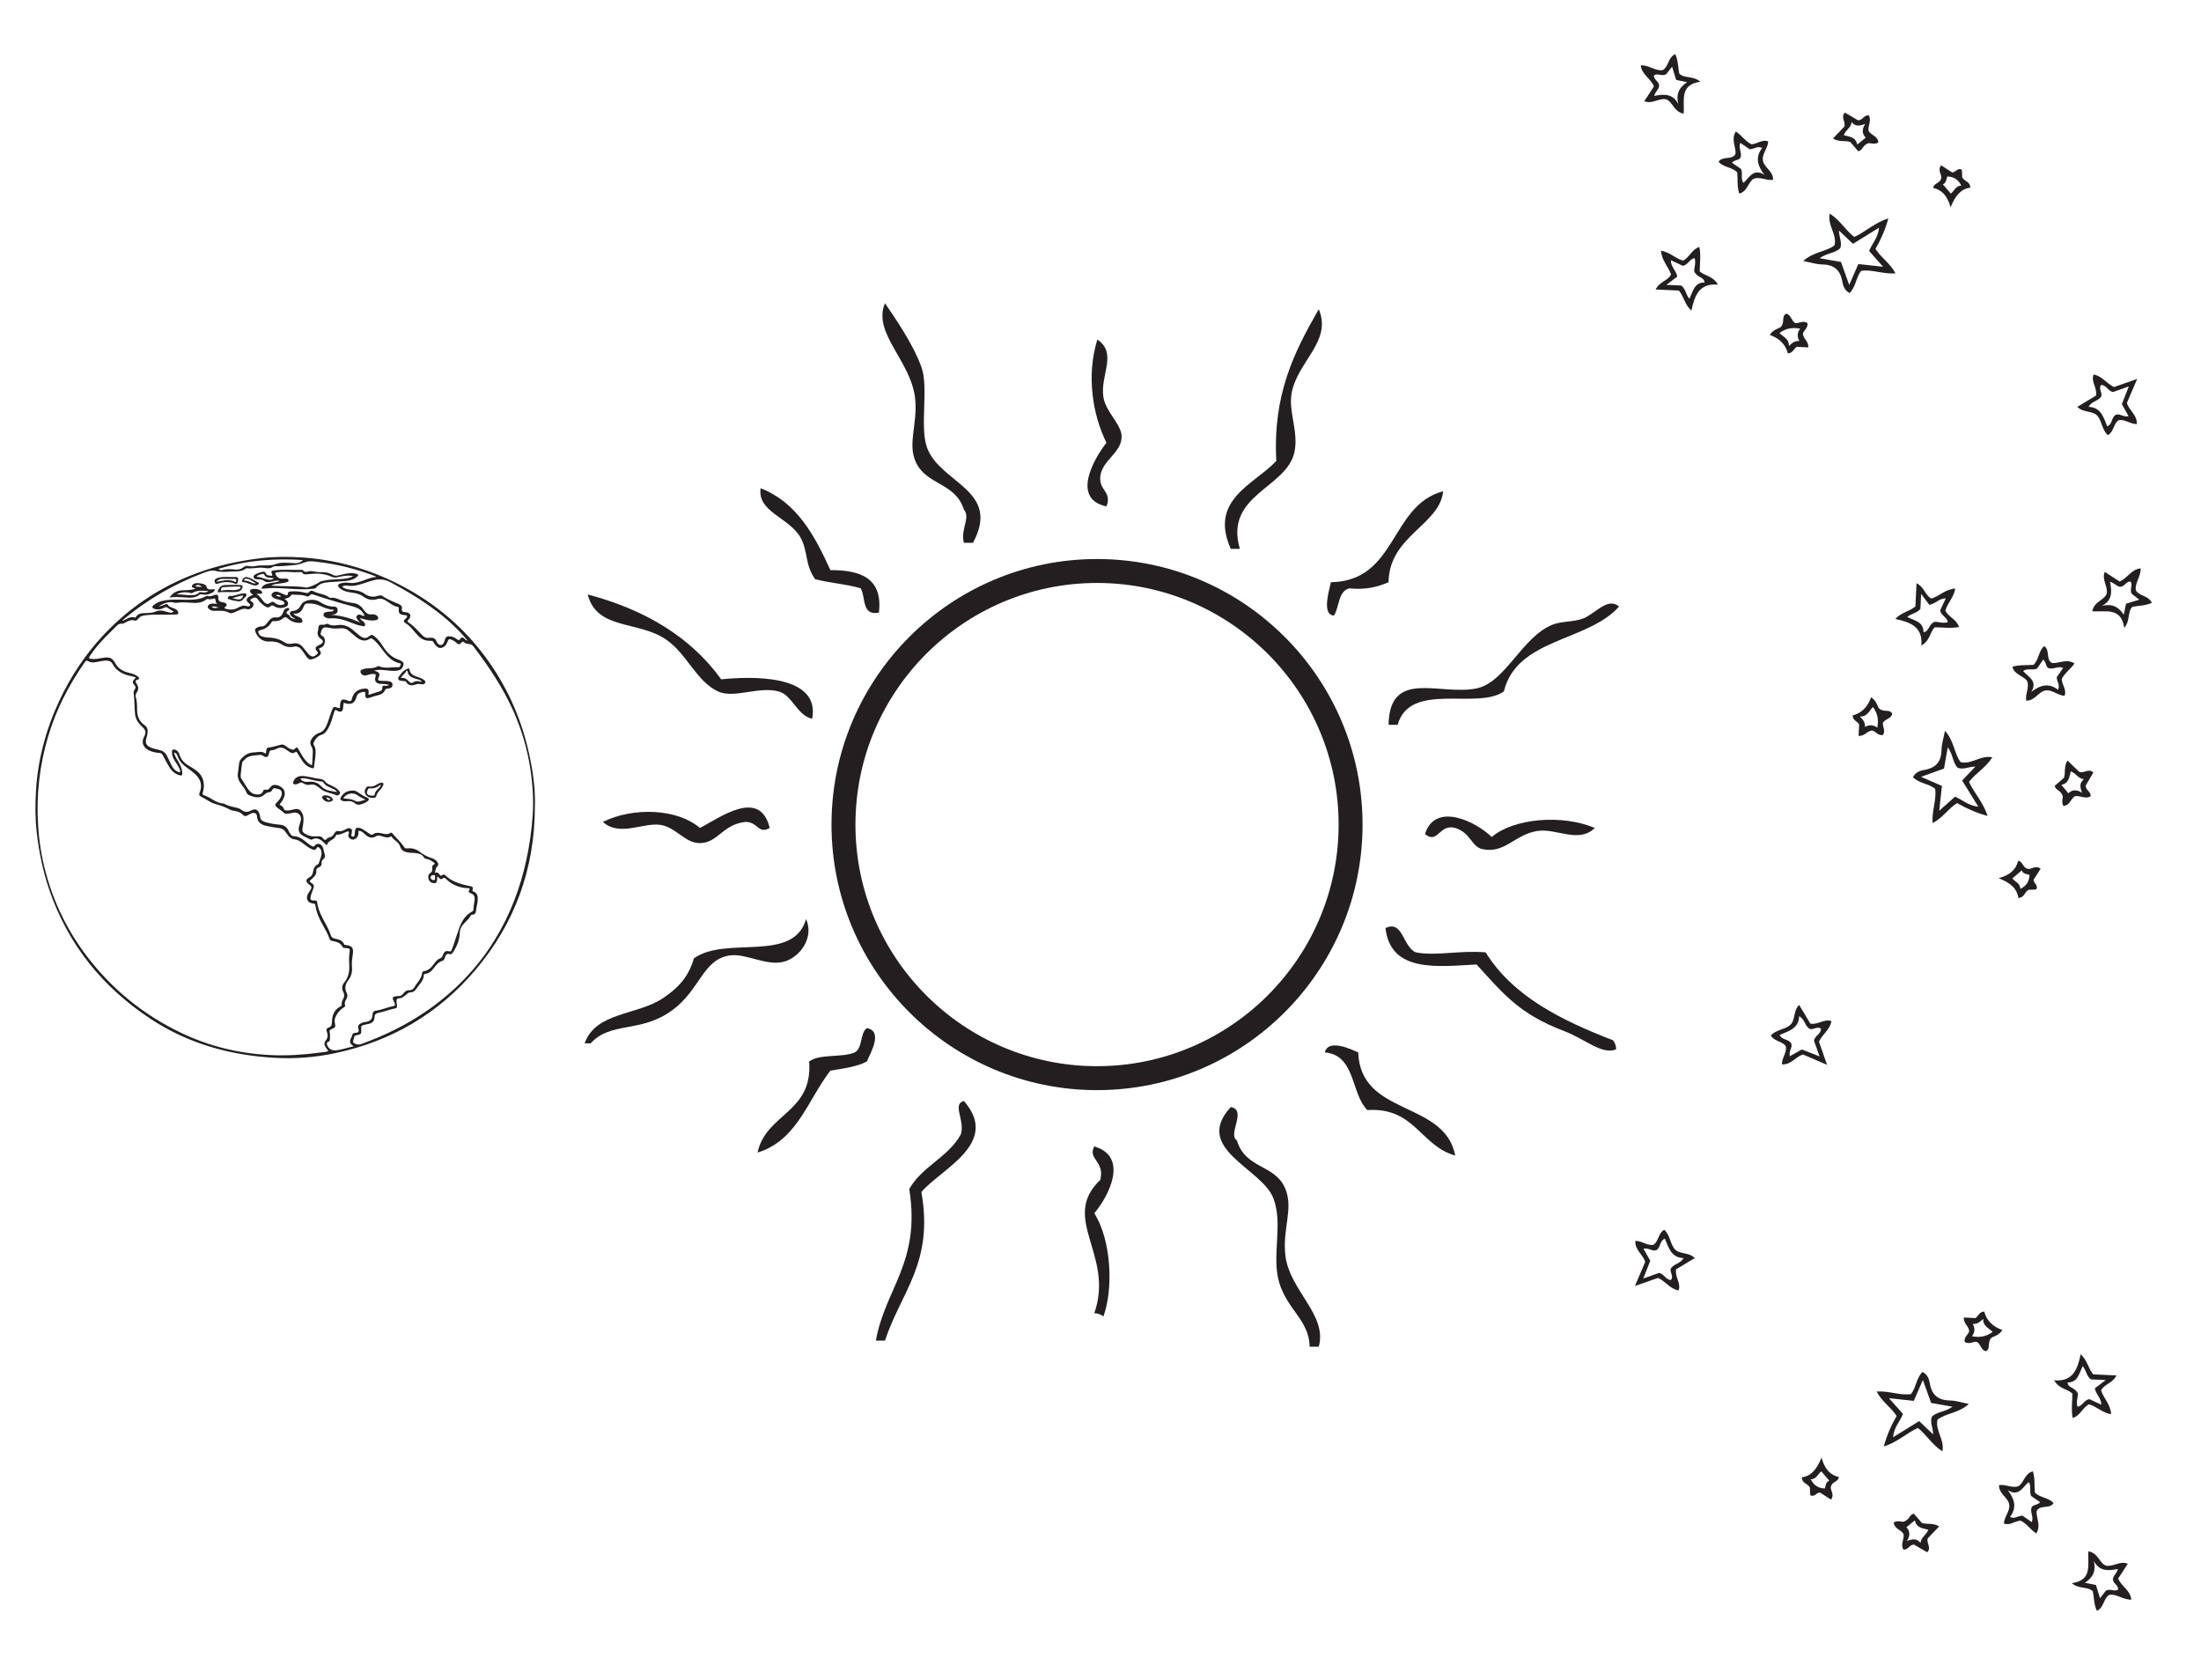 <?xml version="1.0" encoding="UTF-8"?>
<svg xmlns="http://www.w3.org/2000/svg" xmlns:xlink="http://www.w3.org/1999/xlink" width="366.684pt" height="279.826pt" viewBox="0 0 366.684 279.826" version="1.1">
<g id="surface1">
<path style=" stroke:none;fill-rule:evenodd;fill:rgb(13.73%,12.16%,12.549%);fill-opacity:1;" d="M 45.926 99.16 C 46.184 99.34 46.465 99.422 46.828 99.379 C 46.57 99.012 46.25 99.078 45.926 99.16 M 36.457 101.176 C 36.066 101.18 35.688 100.84 35.25 101.145 C 35.781 101.344 35.844 101.348 36.457 101.176 M 72.488 146.195 C 72.375 146.082 72.633 145.762 72.305 145.766 C 72.074 145.77 71.738 145.828 71.727 146.148 C 71.719 146.441 71.98 146.594 72.246 146.613 C 72.523 146.633 72.461 146.387 72.488 146.195 M 50.477 93.293 C 45.707 92.98 41.023 93.34 36.371 94.77 C 36.66 95.027 36.902 94.988 37.137 94.926 C 37.77 94.758 38.41 94.801 39.043 94.867 C 39.582 94.926 40.078 94.859 40.512 94.52 C 40.781 94.305 41.074 94.211 41.406 94.281 C 41.816 94.375 42.227 94.371 42.629 94.277 C 43.711 94.023 44.816 94.395 45.941 93.961 C 46.98 93.555 48.199 93.809 49.344 93.816 C 49.809 93.82 50.156 93.602 50.477 93.293 M 77.902 106.703 C 77.566 106.316 77.305 106 77.027 105.699 C 73.629 101.992 69.453 99.348 65.07 97 C 64.227 96.551 63.316 96.383 62.371 96.625 C 61.855 96.754 61.348 96.914 60.844 97.086 C 59.871 97.422 58.902 97.711 57.852 97.555 C 57.57 97.512 57.285 97.543 56.992 97.711 C 57.387 98.086 57.848 98.164 58.312 98.215 C 59.148 98.309 59.992 98.383 60.703 98.891 C 61.383 99.371 62.102 99.527 62.906 99.266 C 63.16 99.184 63.477 99.105 63.707 99.273 C 64.586 99.902 65.605 100.238 66.566 100.691 C 66.887 100.84 67.02 101.059 66.957 101.375 C 66.863 101.855 67.129 101.953 67.512 101.969 C 67.617 101.973 67.723 101.996 67.824 102.023 C 68.344 102.16 68.496 102.516 68.242 102.988 C 68.18 103.105 68.086 103.215 67.988 103.312 C 67.844 103.457 67.859 103.555 68.031 103.668 C 68.902 104.246 69.59 105.031 70.305 105.777 C 70.637 106.129 70.988 106.32 71.469 106.25 C 72.09 106.152 72.57 106.309 72.773 106.969 C 72.797 107.051 72.867 107.125 72.93 107.191 C 73.289 107.59 73.727 107.527 73.945 107.043 C 74.039 106.836 74.098 106.613 74.176 106.398 C 74.285 106.113 74.473 105.973 74.805 105.988 C 75.348 106.008 75.809 106.203 76.219 106.543 C 76.379 106.676 76.461 106.684 76.609 106.5 C 76.945 106.082 77.078 106.094 77.469 106.488 C 77.559 106.578 77.645 106.66 77.902 106.703 M 26.434 101.008 C 26.836 100.996 27.164 100.789 27.523 100.676 C 27.668 100.633 27.82 100.527 27.93 100.711 C 28.145 101.078 28.527 101.168 28.875 101.305 C 29.105 101.391 29.336 101.469 29.508 101.656 C 29.645 101.809 29.75 101.996 29.68 102.199 C 29.613 102.395 29.402 102.344 29.242 102.367 C 29.105 102.383 28.969 102.371 28.832 102.379 C 27.402 102.453 25.969 102.301 24.535 102.461 C 23.953 102.523 23.391 102.555 23.004 103.098 C 22.879 103.277 22.668 103.453 22.414 103.363 C 21.914 103.191 21.492 103.406 21.062 103.602 C 20.828 103.711 20.578 103.922 20.355 103.895 C 19.727 103.824 19.43 104.258 19.066 104.613 C 18.602 105.074 18.137 105.535 17.676 106.004 C 16.68 107.016 15.75 108.086 14.973 109.277 C 14.777 109.574 14.766 109.715 15.18 109.762 C 15.828 109.836 16.453 109.707 17.082 109.598 C 18.25 109.398 18.664 109.52 19.219 110.504 C 19.766 111.48 20.625 111.891 21.641 112.113 C 22.152 112.227 22.629 112.414 23.039 112.758 C 23.242 112.93 23.262 113.117 22.984 113.188 C 22.457 113.328 22.551 113.621 22.773 113.93 C 23.117 114.398 23.102 114.852 22.797 115.328 C 22.656 115.547 22.527 115.77 22.613 116.051 C 22.824 116.746 22.84 117.461 22.84 118.18 C 22.836 119.246 23.156 120.152 24.07 120.789 C 24.48 121.074 24.641 121.477 24.598 121.98 C 24.57 122.336 24.477 122.672 24.375 123.004 C 24.141 123.812 24.402 124.246 25.207 124.562 C 25.645 124.734 26.113 124.824 26.57 124.934 C 27.137 125.074 27.566 125.371 27.816 125.91 C 28.066 126.449 28.324 126.984 28.598 127.516 C 28.82 127.957 29.121 128.336 29.594 128.547 C 29.719 128.602 29.875 128.672 29.98 128.586 C 30.102 128.484 30.004 128.332 29.957 128.207 C 29.762 127.656 29.398 127.195 29.098 126.703 C 28.816 126.238 28.609 125.762 28.648 125.195 C 28.668 124.883 28.82 124.797 29.098 124.863 C 29.527 124.969 29.773 125.277 29.891 125.676 C 30.152 126.566 30.75 127.16 31.535 127.605 C 31.828 127.77 32.109 127.957 32.391 128.137 C 33.129 128.617 33.691 129.234 33.887 130.125 C 34.027 130.77 33.98 131.402 33.789 132.02 C 33.715 132.258 33.73 132.398 33.98 132.473 C 35.121 132.82 35.988 133.812 37.262 133.848 C 37.316 133.848 37.371 133.895 37.426 133.926 C 37.797 134.141 38.207 134.258 38.621 134.367 C 39.164 134.516 39.781 134.555 40.211 134.898 C 40.824 135.391 41.332 135.281 41.957 134.965 C 42.562 134.66 42.949 134.883 43.195 135.523 C 43.258 135.68 43.32 135.84 43.328 136.004 C 43.352 136.531 43.676 136.766 44.129 136.918 C 44.93 137.191 45.762 137.289 46.594 137.371 C 47.285 137.438 47.766 137.73 48.055 138.367 C 48.141 138.559 48.258 138.738 48.375 138.918 C 48.504 139.113 48.688 139.285 48.922 139.289 C 49.793 139.316 50.438 139.785 51.062 140.312 C 51.363 140.57 51.68 140.812 52.043 140.977 C 52.18 141.035 52.273 141.07 52.395 140.914 C 52.805 140.391 53.418 140.465 53.734 141.059 C 53.941 141.453 53.945 141.91 54.098 142.328 C 54.203 142.609 54.152 142.859 53.914 143.07 C 53.719 143.246 53.543 143.449 53.57 143.734 C 53.613 144.156 53.402 144.391 53.035 144.531 C 52.797 144.621 52.656 144.77 52.691 145.047 C 52.742 145.535 52.52 145.898 52.164 146.203 C 52.004 146.344 51.852 146.492 51.699 146.641 C 51.559 146.781 51.578 146.871 51.758 146.988 C 52.336 147.363 52.383 147.543 52.145 148.199 C 52.016 148.559 51.852 148.906 51.77 149.277 C 51.633 149.879 51.766 150.031 52.383 149.996 C 52.664 149.98 52.809 150.043 52.844 150.344 C 52.941 151.184 53.254 151.957 53.625 152.715 C 54.113 153.711 54.738 154.648 55.078 155.711 C 55.207 156.113 55.41 156.281 55.82 156.363 C 56.43 156.484 57.059 156.629 57.336 157.309 C 57.391 157.441 57.504 157.41 57.609 157.422 C 58.641 157.527 58.934 157.902 58.777 158.93 C 58.672 159.625 58.57 160.32 58.633 161.023 C 58.711 161.863 58.539 162.629 58.016 163.301 C 57.5 163.961 57.375 164.664 57.77 165.43 C 57.941 165.773 57.902 166.094 57.699 166.426 C 57.512 166.738 57.34 167.066 57.492 167.457 C 57.566 167.645 57.398 167.727 57.273 167.809 C 56.902 168.055 56.559 168.336 56.305 168.703 C 55.957 169.199 55.66 169.734 55.777 170.355 C 55.91 171.098 55.945 171.105 55.266 171.41 C 54.984 171.539 54.836 171.645 54.934 172.012 C 55.023 172.34 54.953 172.711 54.965 173.059 C 54.977 173.297 54.918 173.48 54.672 173.559 C 54.406 173.641 54.43 173.824 54.496 174.035 C 54.703 174.684 55.262 175.047 55.988 174.969 C 56.957 174.863 57.871 174.516 58.961 174.289 C 58.004 173.801 58.316 173.203 58.637 172.602 C 58.648 172.578 58.656 172.543 58.66 172.516 C 58.691 172.18 58.867 172.07 59.203 172.051 C 59.75 172.02 59.844 171.871 59.699 171.348 C 59.586 170.938 59.723 170.66 60.086 170.488 C 60.309 170.387 60.539 170.277 60.773 170.254 C 61.547 170.184 62.043 169.883 62.062 169.016 C 62.066 168.715 62.207 168.41 62.59 168.367 C 63.609 168.242 64.539 167.77 65.547 167.598 C 65.812 167.551 65.828 167.41 65.781 167.215 C 65.75 167.082 65.684 166.961 65.621 166.836 C 65.289 166.172 65.367 166.027 66.109 165.938 C 66.184 165.93 66.262 165.914 66.336 165.922 C 66.695 165.973 66.941 165.809 67.156 165.539 C 67.391 165.246 67.699 164.938 68.051 164.961 C 68.719 165.004 68.988 164.613 69.238 164.133 C 69.289 164.035 69.363 163.957 69.43 163.871 C 69.848 163.324 70.246 162.77 70.336 162.055 C 70.355 161.91 70.414 161.805 70.586 161.785 C 71.391 161.691 71.871 161.145 72.312 160.543 C 72.57 160.184 72.859 159.828 73.277 159.66 C 73.566 159.547 73.695 159.371 73.793 159.094 C 74.012 158.477 74.254 158.336 74.852 158.477 C 75.082 158.527 75.16 158.445 75.227 158.273 C 75.32 158.047 75.418 157.824 75.496 157.594 C 75.84 156.586 76.148 155.566 76.523 154.57 C 76.945 153.438 77.531 152.41 78.672 151.832 C 78.828 151.754 78.883 151.621 78.883 151.457 C 78.883 150.965 78.996 150.492 79.059 150.008 C 79.152 149.297 78.984 149.02 78.32 148.746 C 78.113 148.66 78.02 148.555 78.133 148.328 C 78.184 148.227 78.289 148.133 78.227 147.977 C 78.16 147.969 78.086 147.957 78.016 147.953 C 76.699 147.926 75.543 147.488 74.539 146.633 C 74.281 146.414 74.078 145.992 73.633 146.418 C 73.523 146.523 73.289 146.402 73.148 146.258 C 73.07 146.18 73.047 146.035 72.859 146.02 C 72.84 146.227 72.828 146.434 72.805 146.645 C 72.77 146.961 72.609 147.156 72.266 147.125 C 71.844 147.086 71.543 146.855 71.414 146.465 C 71.293 146.082 71.312 145.668 71.688 145.434 C 71.992 145.246 72.031 145.012 72.008 144.707 C 71.984 144.41 71.988 144.137 72.328 143.98 C 72.559 143.875 72.375 143.758 72.277 143.684 C 71.922 143.414 71.562 143.16 71.109 143.09 C 70.891 143.059 70.707 142.984 70.586 142.773 C 70.398 142.434 70.07 142.277 69.699 142.184 C 69.148 142.047 68.578 142.09 68.02 142.012 C 67.391 141.918 66.879 141.695 66.672 141.031 C 66.594 140.781 66.449 140.562 66.273 140.371 C 65.949 140.027 65.504 139.809 65.25 139.395 C 65.199 139.316 65.125 139.305 65.055 139.352 C 64.555 139.652 64.082 139.426 63.602 139.293 C 63.293 139.207 62.977 139.094 62.672 139.289 C 61.941 139.762 61.348 139.492 60.797 138.953 C 60.566 138.73 60.324 138.527 60.008 138.422 C 59.789 138.348 59.691 138.395 59.711 138.641 C 59.738 138.973 59.66 139.281 59.438 139.531 C 59.168 139.836 58.816 139.953 58.449 139.77 C 58.109 139.598 57.938 139.301 58.082 138.891 C 58.121 138.781 58.195 138.641 58.102 138.547 C 57.992 138.445 57.836 138.512 57.715 138.562 C 57.195 138.773 56.707 139.082 56.113 139.035 C 55.988 139.027 55.977 139.125 55.941 139.211 C 55.816 139.547 55.547 139.75 55.25 139.914 C 54.887 140.117 54.574 140.355 54.434 140.809 C 54.18 140.566 53.965 140.348 53.738 140.152 C 53.23 139.715 52.672 139.492 52.023 139.828 C 51.883 139.898 51.77 139.879 51.637 139.809 C 51.289 139.621 50.93 139.453 50.578 139.273 C 49.859 138.906 49.629 138.402 49.832 137.621 C 49.918 137.293 50.043 136.98 50.113 136.656 C 50.301 135.836 49.648 135.199 48.832 135.387 C 48.684 135.422 48.535 135.465 48.387 135.48 C 48.023 135.516 47.547 135.66 47.324 135.426 C 46.938 135.02 46.441 134.781 46.047 134.41 C 45.797 134.172 45.828 133.957 46.082 133.715 C 46.434 133.379 46.75 133.004 46.898 132.52 C 47.086 131.883 46.824 131.473 46.176 131.387 C 46.07 131.371 45.969 131.344 45.863 131.316 C 45.664 131.262 45.52 131.297 45.406 131.5 C 45.289 131.715 45.117 131.957 44.875 131.965 C 44.406 131.977 44.156 132.285 43.82 132.531 C 43.23 132.957 42.543 132.836 41.895 132.609 C 41.578 132.5 41.211 132.391 41.086 132.059 C 40.867 131.473 40.473 131.012 40.113 130.523 C 39.746 130.027 39.555 129.477 39.621 128.855 C 39.68 128.309 39.773 127.77 39.828 127.227 C 39.875 126.793 40.043 126.516 40.391 126.188 C 40.969 125.641 41.539 125.352 42.34 125.332 C 43 125.312 43.656 125.035 44.285 125.574 C 44.328 125.285 44.371 125.09 44.387 124.895 C 44.406 124.684 44.488 124.559 44.719 124.535 C 45.418 124.465 46.078 124.227 46.758 124.059 C 47.047 123.988 47.289 124.035 47.527 124.219 C 47.844 124.457 48.156 124.711 48.543 124.828 C 48.703 124.879 48.879 124.961 49.051 124.789 C 49.438 124.406 49.492 124.418 49.762 124.875 C 50.125 125.492 50.445 126.137 50.922 126.684 C 51.215 127.02 51.527 127.336 51.977 127.469 C 52.012 127.055 52.066 126.676 52.062 126.297 C 52.059 125.637 52.262 124.945 51.879 124.328 C 51.586 123.852 51.688 123.43 51.965 123.008 C 52.27 122.547 52.723 122.238 53.227 122.062 C 53.836 121.852 54.145 121.414 54.387 120.867 C 54.746 120.055 54.949 119.195 55.277 118.375 C 55.555 117.676 55.59 117.652 56.312 117.918 C 56.57 118.012 56.652 117.938 56.652 117.691 C 56.648 117.582 56.648 117.477 56.66 117.371 C 56.75 116.523 57.008 116.359 57.797 116.652 C 57.887 116.684 57.973 116.715 58.059 116.746 C 58.367 116.852 58.535 116.809 58.625 116.43 C 58.84 115.5 59.418 114.914 60.391 114.75 C 61.316 114.594 61.5 114.758 61.391 115.664 C 61.391 115.688 61.414 115.715 61.43 115.75 C 62.023 115.559 62.609 115.352 63.203 115.18 C 63.527 115.086 63.715 114.934 63.688 114.578 C 63.66 114.266 63.816 114.195 64.105 114.219 C 64.324 114.242 64.57 114.281 64.828 114.098 C 64.285 113.895 63.777 113.957 63.285 113.906 C 62.668 113.844 62.367 113.426 62.531 112.867 C 62.691 112.332 62.613 112.238 62.043 112.266 C 61.656 112.285 61.305 112.438 60.934 112.52 C 60.57 112.594 60.113 112.305 60.062 111.953 C 59.996 111.527 60.379 111.547 60.621 111.434 C 60.648 111.418 60.68 111.414 60.707 111.41 C 61.457 111.238 62.277 111.426 62.969 110.961 C 62.996 110.941 63.062 110.953 63.102 110.969 C 64.164 111.438 65.273 111.09 66.359 111.152 C 66.629 111.168 66.703 110.867 66.762 110.676 C 66.832 110.453 66.559 110.496 66.445 110.461 C 65.957 110.312 65.512 110.09 65.113 109.777 C 64.48 109.281 64.02 108.633 63.539 108 C 63.117 107.438 62.684 106.891 62.113 106.469 C 61.961 106.355 61.828 106.25 61.625 106.391 C 60.844 106.93 60.117 106.711 59.438 106.191 C 59.027 105.875 58.629 105.539 58.246 105.191 C 57.805 104.789 57.316 104.609 56.707 104.664 C 56.102 104.719 55.488 104.738 54.887 104.598 C 53.906 104.363 53.605 104.551 53.434 105.504 C 53.402 105.68 53.418 105.781 53.594 105.867 C 54.031 106.086 54.172 106.484 54.121 106.938 C 54.07 107.391 53.855 107.773 53.402 107.91 C 53.066 108.012 53.125 108.117 53.277 108.34 C 53.543 108.734 53.484 108.988 53.105 109.281 C 52.871 109.457 52.617 109.59 52.348 109.695 C 51.645 109.969 51.438 109.91 51 109.301 C 50.742 108.945 50.516 108.559 50.238 108.219 C 49.922 107.828 49.484 107.605 48.988 107.719 C 48.254 107.883 47.598 107.758 46.98 107.367 C 46.352 106.969 45.688 106.816 44.938 106.871 C 43.887 106.941 43.047 106.375 42.617 105.414 C 42.395 104.906 42.461 104.703 42.961 104.48 C 43.109 104.414 43.285 104.344 43.441 104.355 C 43.949 104.402 44.254 104.133 44.527 103.75 C 44.852 103.297 45.266 102.793 45.832 102.848 C 46.715 102.938 47.016 102.473 47.258 101.789 C 47.352 101.527 47.566 101.332 47.863 101.281 C 47.973 101.262 48.086 101.273 48.152 101.371 C 48.223 101.469 48.195 101.613 48.109 101.66 C 47.465 101.988 47.75 102.23 48.172 102.473 C 48.195 102.488 48.223 102.516 48.23 102.539 C 48.395 103.012 48.816 103.051 49.27 103.145 C 48.988 102.934 48.695 102.828 48.496 102.594 C 48.16 102.203 48.234 101.828 48.742 101.781 C 49.441 101.711 49.816 101.406 50.152 100.777 C 50.625 99.887 52.289 99.625 53.281 100.27 C 54.039 100.766 54.809 101.047 55.703 101.055 C 56.016 101.059 56.219 101.227 56.246 101.559 C 56.277 101.895 56.18 102.156 55.836 102.289 C 55.613 102.375 55.375 102.371 55.141 102.41 C 56.832 102.547 58.445 102.965 59.984 103.703 C 59.871 103.535 59.723 103.43 59.609 103.293 C 59.43 103.078 59.273 102.832 59.484 102.551 C 59.68 102.297 59.934 102.363 60.188 102.461 C 60.359 102.527 60.52 102.672 60.73 102.57 C 60.395 101.754 59.875 101.316 58.758 101.012 C 56.559 100.414 54.371 99.77 52.211 99.043 C 51.961 98.961 51.777 98.98 51.602 99.18 C 51.457 99.336 51.273 99.41 51.062 99.324 C 50.32 99.012 49.531 99.117 48.762 99.055 C 48.668 99.047 48.574 99.043 48.516 99.137 C 48.277 99.527 47.887 99.676 47.398 99.746 C 47.531 99.852 47.617 99.914 47.691 99.984 C 48.184 100.457 48.082 100.93 47.434 101.156 C 46.809 101.371 46.195 101.316 45.641 100.961 C 45.422 100.824 45.273 100.781 45.082 100.973 C 44.797 101.266 44.496 101.223 44.176 101.012 C 43.711 100.707 43.297 100.34 42.988 99.887 C 42.707 99.465 42.406 99.473 42.02 99.676 C 41.609 99.891 41.594 99.984 41.973 100.246 C 42.168 100.379 42.281 100.535 42.23 100.781 C 42.125 101.266 41.566 101.613 41.09 101.457 C 40.691 101.328 40.34 101.434 39.988 101.59 C 39.652 101.738 39.32 101.887 38.984 102.027 C 38.723 102.141 38.402 102.203 38.184 102.078 C 37.398 101.629 36.559 101.762 35.727 101.754 C 35.43 101.754 35.145 101.707 34.91 101.516 C 34.746 101.383 34.555 101.238 34.621 100.992 C 34.684 100.77 34.867 100.66 35.086 100.594 C 35.434 100.48 35.777 100.582 36.18 100.594 C 36.109 100.516 36.07 100.477 36.035 100.438 C 35.844 100.219 35.988 99.785 35.777 99.711 C 35.551 99.629 35.25 99.863 34.945 99.832 C 34.742 99.812 34.523 99.73 34.328 99.879 C 33.57 100.469 32.691 100.477 31.797 100.402 C 31.129 100.344 30.457 100.324 29.789 100.375 C 29.551 100.391 29.328 100.473 29.07 100.398 C 28.082 100.109 27.238 100.508 26.434 101.008 M 42.727 98.922 C 42.906 99.062 43.031 99.148 43.137 99.25 C 43.258 99.363 43.371 99.488 43.477 99.621 C 43.629 99.809 43.758 100.02 43.918 100.203 C 44.336 100.676 44.605 100.711 45.117 100.355 C 45.336 100.207 45.512 100.195 45.73 100.379 C 46.133 100.715 46.598 100.891 47.129 100.727 C 47.461 100.625 47.496 100.453 47.234 100.219 C 47.02 100.035 46.75 99.973 46.484 99.898 C 46.137 99.801 45.762 99.758 45.469 99.516 C 45.145 99.25 45.145 98.988 45.477 98.73 C 45.789 98.488 46.137 98.523 46.477 98.656 C 46.828 98.793 47.164 98.973 47.523 99.105 C 47.68 99.164 47.934 99.25 47.945 98.957 C 47.961 98.555 48.238 98.535 48.508 98.516 C 49.305 98.457 50.09 98.547 50.863 98.734 C 51.094 98.789 51.316 98.844 51.492 98.625 C 51.734 98.336 52 98.348 52.305 98.523 C 52.488 98.629 52.695 98.699 52.898 98.762 C 53.566 98.961 54.266 99.07 54.84 99.512 C 54.941 99.59 55.07 99.598 55.191 99.582 C 55.586 99.531 55.949 99.633 56.305 99.781 C 57.098 100.109 57.91 100.352 58.766 100.438 C 59.547 100.516 60.133 100.91 60.566 101.551 C 60.605 101.613 60.66 101.672 60.703 101.73 C 61.012 102.152 61.387 102.41 61.941 102.336 C 62.234 102.301 62.523 102.367 62.77 102.539 C 62.926 102.648 63.02 102.809 63.004 103.008 C 62.988 103.23 62.793 103.246 62.641 103.289 C 62.297 103.387 61.949 103.375 61.598 103.336 C 61.062 103.285 60.547 103.117 59.957 102.961 C 60.137 103.328 60.461 103.422 60.652 103.652 C 60.785 103.812 60.895 104.008 60.809 104.195 C 60.711 104.398 60.48 104.305 60.316 104.277 C 59.773 104.18 59.25 104.016 58.742 103.809 C 57.523 103.309 56.289 102.891 54.941 103.012 C 54.68 103.035 54.426 102.949 54.195 102.824 C 54.016 102.727 53.863 102.605 53.898 102.363 C 53.934 102.133 54.078 102.023 54.289 101.969 C 54.57 101.891 54.859 101.879 55.148 101.875 C 55.348 101.871 55.531 101.844 55.637 101.582 C 54.738 101.551 53.977 101.215 53.215 100.871 C 52.574 100.582 51.906 100.496 51.207 100.531 C 50.953 100.543 50.789 100.617 50.68 100.863 C 50.344 101.609 49.996 102.371 48.871 102.199 C 49.094 102.52 49.336 102.582 49.555 102.676 C 49.766 102.766 49.984 102.832 50.156 102.992 C 50.324 103.145 50.434 103.34 50.367 103.562 C 50.301 103.785 50.074 103.742 49.898 103.75 C 49.105 103.793 48.449 103.453 47.863 102.965 C 47.625 102.77 47.457 102.73 47.207 102.961 C 46.785 103.34 46.266 103.504 45.691 103.473 C 45.527 103.461 45.355 103.43 45.25 103.621 C 44.816 104.422 44.098 104.812 43.246 105.004 C 43.023 105.055 42.992 105.156 43.043 105.355 C 43.125 105.684 43.324 105.891 43.629 106.008 C 43.902 106.109 44.184 106.168 44.477 106.18 C 45.492 106.215 46.469 106.375 47.336 106.969 C 47.734 107.238 48.188 107.332 48.691 107.211 C 49.383 107.043 49.988 107.242 50.453 107.797 C 50.75 108.145 51.035 108.504 51.316 108.863 C 51.449 109.031 51.605 109.18 51.797 109.277 C 52.25 109.5 52.555 109.211 52.848 108.945 C 53.137 108.676 52.809 108.527 52.691 108.344 C 52.516 108.07 52.527 107.82 52.816 107.637 C 53.02 107.508 53.246 107.414 53.457 107.293 C 53.867 107.059 53.91 106.738 53.527 106.477 C 52.965 106.098 52.797 105.621 52.992 104.977 C 53.07 104.723 53.012 104.379 53.16 104.199 C 53.344 103.98 53.707 104.102 53.992 104.074 C 54.227 104.051 54.406 103.809 54.684 103.961 C 55.156 104.223 55.688 104.219 56.199 104.137 C 57.195 103.977 58.027 104.297 58.777 104.922 C 59.184 105.266 59.574 105.633 60.004 105.945 C 60.629 106.395 61.027 106.391 61.617 105.906 C 61.867 105.699 62.023 105.742 62.25 105.902 C 62.859 106.336 63.324 106.902 63.707 107.527 C 64.395 108.637 65.238 109.535 66.523 109.934 C 66.609 109.961 66.688 110.02 66.77 110.059 C 67.375 110.348 67.301 110.684 67.055 111.18 C 66.883 111.523 66.551 111.645 66.195 111.711 C 65.57 111.828 64.953 111.711 64.332 111.66 C 63.695 111.609 63.051 111.473 62.34 111.723 C 62.52 111.781 62.621 111.809 62.719 111.844 C 63.191 112.016 63.316 112.316 63.113 112.777 C 62.891 113.277 62.949 113.379 63.5 113.414 C 63.957 113.445 64.414 113.406 64.867 113.496 C 65.164 113.555 65.375 113.684 65.395 114.027 C 65.41 114.352 65.266 114.551 64.961 114.637 C 64.801 114.68 64.637 114.711 64.469 114.73 C 64.348 114.746 64.238 114.742 64.18 114.891 C 63.953 115.492 63.438 115.695 62.875 115.84 C 62.461 115.949 62.047 116.051 61.652 116.203 C 61.055 116.43 60.832 116.312 60.871 115.664 C 60.902 115.215 60.723 115.199 60.379 115.285 C 59.891 115.398 59.531 115.527 59.371 116.145 C 59.09 117.227 58.418 117.465 57.285 117.07 C 57.27 117.109 57.234 117.148 57.23 117.188 C 57.199 117.461 57.184 117.734 57.152 118.008 C 57.094 118.516 56.762 118.688 56.312 118.453 C 55.805 118.184 55.801 118.184 55.633 118.746 C 55.367 119.621 55.145 120.512 54.691 121.312 C 54.41 121.809 54.098 122.242 53.492 122.426 C 52.895 122.613 52.535 123.105 52.27 123.66 C 52.199 123.809 52.184 123.945 52.281 124.09 C 52.555 124.504 52.594 124.969 52.582 125.449 C 52.562 126.199 52.395 126.93 52.336 127.672 C 52.309 128.027 52.156 128.02 51.887 127.934 C 51.277 127.742 50.809 127.363 50.445 126.855 C 50.121 126.398 49.836 125.91 49.539 125.43 C 49.434 125.254 49.355 125.141 49.133 125.324 C 48.898 125.52 48.613 125.473 48.363 125.324 C 48.113 125.176 47.871 125.02 47.637 124.848 C 47.18 124.512 46.699 124.445 46.176 124.684 C 45.93 124.797 45.664 124.949 45.406 124.953 C 44.98 124.957 44.859 125.18 44.809 125.527 C 44.801 125.586 44.785 125.648 44.766 125.703 C 44.59 126.152 44.34 126.234 43.945 125.965 C 43.719 125.812 43.461 125.723 43.211 125.758 C 42.305 125.891 41.305 125.777 40.656 126.652 C 40.641 126.676 40.609 126.691 40.582 126.711 C 40.418 126.816 40.348 126.973 40.324 127.168 C 40.277 127.621 40.188 128.07 40.156 128.527 C 40.129 128.93 39.984 129.391 40.223 129.73 C 40.59 130.258 40.891 130.824 41.246 131.352 C 41.41 131.594 41.602 131.812 41.828 131.992 C 42.211 132.285 42.645 132.375 43.121 132.34 C 43.535 132.305 43.73 132.055 43.867 131.711 C 43.938 131.543 44.082 131.5 44.25 131.547 C 44.566 131.633 44.77 131.469 44.957 131.25 C 45.094 131.09 45.207 130.898 45.414 130.812 C 46.086 130.547 47.191 131.102 47.387 131.793 C 47.457 132.051 47.453 132.297 47.391 132.555 C 47.277 133.027 47.027 133.422 46.738 133.801 C 46.672 133.887 46.461 134.027 46.691 134.113 C 47.031 134.238 47.18 134.5 47.32 134.793 C 47.406 134.969 47.559 135 47.738 135.008 C 48.188 135.031 48.613 134.906 49.043 134.805 C 49.598 134.68 49.941 134.805 50.242 135.281 C 50.453 135.605 50.547 135.969 50.562 136.359 C 50.586 136.961 50.461 137.543 50.375 138.129 C 50.332 138.426 50.43 138.605 50.664 138.781 C 51.348 139.277 52.113 139.387 52.922 139.312 C 53.258 139.281 53.551 139.305 53.777 139.613 C 53.98 139.883 54.219 140.094 54.508 139.668 C 54.566 139.582 54.715 139.539 54.828 139.516 C 55.23 139.43 55.516 139.203 55.699 138.84 C 55.824 138.594 56.047 138.371 56.309 138.434 C 56.863 138.57 57.281 138.309 57.727 138.078 C 57.98 137.945 58.25 137.891 58.5 138.082 C 58.727 138.25 58.621 138.5 58.609 138.719 C 58.598 138.953 58.371 139.309 58.75 139.367 C 59.141 139.422 59.059 139.004 59.117 138.758 C 59.125 138.727 59.121 138.695 59.121 138.664 C 59.145 137.918 59.422 137.723 60.137 137.992 C 60.371 138.078 60.59 138.234 60.805 138.371 C 61.086 138.555 61.355 138.758 61.637 138.938 C 61.766 139.016 61.945 139.113 62.066 139.02 C 62.691 138.539 63.34 138.773 63.992 138.906 C 64.344 138.973 64.695 138.984 65.004 138.766 C 65.145 138.664 65.238 138.676 65.352 138.809 C 65.988 139.562 66.75 140.215 67.289 141.059 C 67.434 141.285 67.59 141.355 67.848 141.324 C 68.645 141.227 69.363 141.445 69.988 141.938 C 70.535 142.363 71.129 142.688 71.789 142.902 C 72.137 143.012 72.48 143.16 72.734 143.438 C 72.945 143.668 73.156 143.977 72.906 144.246 C 72.582 144.59 72.52 144.977 72.484 145.43 C 72.848 145.23 73.047 145.41 73.223 145.672 C 73.328 145.832 73.41 145.98 73.645 145.785 C 73.859 145.602 74.09 145.691 74.289 145.891 C 74.766 146.375 75.352 146.699 75.98 146.953 C 76.742 147.262 77.539 147.469 78.348 147.613 C 78.75 147.684 78.836 147.855 78.734 148.195 C 78.688 148.352 78.68 148.445 78.859 148.504 C 79.473 148.711 79.605 149.195 79.598 149.777 C 79.59 150.438 79.359 151.062 79.301 151.715 C 79.266 152.098 79.125 152.352 78.703 152.363 C 78.551 152.367 78.453 152.434 78.383 152.574 C 78.188 152.961 77.883 153.262 77.57 153.555 C 77.039 154.066 76.609 154.645 76.59 155.406 C 76.559 156.625 76.113 157.68 75.438 158.672 C 75.281 158.898 75.133 159.012 74.887 158.938 C 74.449 158.797 74.285 159.031 74.16 159.391 C 74.074 159.645 74.012 159.965 73.723 160.051 C 73.039 160.25 72.645 160.766 72.25 161.293 C 71.895 161.777 71.465 162.148 70.848 162.223 C 70.672 162.242 70.613 162.305 70.605 162.473 C 70.578 163.16 70.176 163.66 69.766 164.156 C 69.367 164.633 69.16 165.312 68.34 165.305 C 68.051 165.305 67.816 165.59 67.57 165.773 C 67.414 165.895 67.242 165.996 67.094 166.125 C 66.789 166.387 66.199 166.191 66.094 166.504 C 65.992 166.805 66.137 167.242 66.145 167.621 C 66.148 167.824 66.066 167.938 65.867 167.973 C 64.906 168.141 64.004 168.539 63.047 168.719 C 62.641 168.797 62.406 168.98 62.398 169.387 C 62.391 170.16 61.945 170.492 61.242 170.59 C 61.109 170.613 60.977 170.645 60.844 170.676 C 60.145 170.852 60.145 170.852 60.184 171.562 C 60.215 172.211 60.176 172.262 59.523 172.426 C 59.391 172.457 59.25 172.473 59.129 172.527 C 59.035 172.574 58.762 173.59 58.824 173.641 C 59.137 173.91 59.508 174.035 59.918 173.988 C 60.066 173.973 60.211 173.902 60.352 173.852 C 64.047 172.512 67.555 170.793 70.812 168.586 C 75.574 165.359 79.512 161.336 82.512 156.418 C 85.012 152.32 86.676 147.902 87.695 143.219 C 88.219 140.805 88.57 138.359 88.738 135.906 C 88.93 133.246 88.746 130.582 88.332 127.934 C 87.809 124.59 86.848 121.383 85.461 118.297 C 83.746 114.496 81.445 111.055 78.93 107.75 C 78.727 107.48 78.531 107.293 78.16 107.285 C 77.848 107.277 77.527 107.172 77.266 106.973 C 77.094 106.84 77.016 106.848 76.883 107.035 C 76.648 107.359 76.363 107.434 76.051 107.094 C 75.863 106.891 75.629 106.742 75.379 106.625 C 74.84 106.371 74.73 106.414 74.531 106.957 C 74.344 107.465 74 107.848 73.473 107.93 C 72.98 108.008 72.68 107.621 72.398 107.273 C 72.348 107.215 72.297 107.152 72.277 107.082 C 72.188 106.77 71.977 106.734 71.684 106.742 C 70.898 106.766 70.219 106.496 69.676 105.918 C 69.32 105.539 68.984 105.148 68.648 104.754 C 68.371 104.422 68.062 104.129 67.699 103.898 C 67.164 103.555 67.152 103.488 67.586 103.043 C 67.703 102.922 67.871 102.805 67.816 102.629 C 67.758 102.441 67.543 102.488 67.383 102.465 C 66.75 102.371 66.348 102.348 66.434 101.398 C 66.445 101.281 66.469 101.137 66.297 101.105 C 65.484 100.961 64.891 100.406 64.211 100.004 C 63.785 99.754 63.352 99.641 62.859 99.797 C 62.031 100.055 61.258 99.91 60.566 99.398 C 59.98 98.965 59.312 98.809 58.609 98.715 C 57.992 98.629 57.371 98.531 56.848 98.152 C 56.613 97.98 56.285 97.789 56.34 97.504 C 56.395 97.215 56.773 97.18 57.055 97.105 C 57.523 96.988 57.992 97.082 58.461 97.113 C 59.973 97.215 61.207 96.191 62.68 96.105 C 62.609 96.023 62.547 95.988 62.48 95.965 C 59.422 94.801 56.277 93.988 53.027 93.617 C 52.34 93.535 51.629 93.391 50.938 93.621 C 50.309 93.828 49.727 94.082 49.008 94.129 C 48.121 94.195 47.23 94.32 46.332 94.32 C 46.027 94.32 45.684 94.285 45.438 94.441 C 44.961 94.75 44.5 94.676 43.988 94.598 C 43.035 94.457 42.078 94.777 41.117 94.66 C 41.062 94.656 40.992 94.684 40.949 94.719 C 40.488 95.07 39.953 95.18 39.398 95.176 C 38.258 95.164 37.121 95.41 35.969 95.109 C 35.23 94.914 34.488 95.211 33.789 95.477 C 29.078 97.262 24.77 99.75 20.863 102.938 C 20.781 103.004 20.695 103.07 20.621 103.145 C 20.547 103.219 20.41 103.254 20.43 103.41 C 20.48 103.395 20.512 103.391 20.539 103.379 C 21.152 103.109 21.707 102.625 22.457 102.871 C 22.531 102.895 22.605 102.84 22.648 102.77 C 23.012 102.172 23.598 102.141 24.207 102.125 C 24.801 102.105 25.402 102.109 25.957 101.859 C 26.465 101.629 26.961 101.66 27.473 101.824 C 27.703 101.895 27.938 101.973 28.172 102.027 C 28.438 102.086 28.707 102.102 28.938 101.848 C 28.617 101.699 28.312 101.551 28.062 101.328 C 27.828 101.129 27.641 101.082 27.332 101.246 C 26.844 101.512 26.289 101.598 25.738 101.426 C 25.32 101.301 25.277 101.055 25.605 100.793 C 26 100.473 26.449 100.254 26.945 100.129 C 28.219 99.805 29.516 99.887 30.809 99.902 C 32.016 99.914 33.223 99.922 34.324 99.32 C 34.391 99.285 34.484 99.223 34.531 99.242 C 34.992 99.449 35.391 99.219 35.809 99.094 C 36.172 98.984 36.402 99.145 36.367 99.516 C 36.316 100.109 36.637 100.285 37.137 100.328 C 37.238 100.336 37.344 100.379 37.441 100.414 C 37.832 100.559 37.875 100.805 37.562 101.082 C 37.496 101.141 37.391 101.156 37.387 101.312 C 38.203 101.668 39.031 101.617 39.773 101.168 C 40.238 100.887 40.645 100.801 41.141 100.965 C 41.309 101.016 41.531 101.062 41.637 100.867 C 41.746 100.648 41.527 100.547 41.395 100.434 C 40.965 100.059 40.984 99.738 41.48 99.426 C 41.703 99.285 41.945 99.176 42.215 99.027 C 41.98 98.961 41.824 98.867 41.734 98.691 C 41.656 98.543 41.566 98.391 41.75 98.25 C 42.129 97.953 43.301 98.109 43.586 98.496 C 43.648 98.582 43.723 98.672 43.684 98.785 C 43.625 98.938 43.484 98.91 43.371 98.918 C 43.191 98.93 43.008 98.922 42.727 98.922 M 22.637 112.855 C 22.387 112.773 22.203 112.688 22.012 112.656 C 20.613 112.418 19.43 111.871 18.719 110.547 C 18.52 110.18 18.141 110.035 17.703 110.043 C 17.273 110.051 16.859 110.129 16.441 110.211 C 15.871 110.324 15.281 110.477 14.746 110.156 C 14.453 109.98 14.328 110.027 14.141 110.293 C 11.484 114.07 9.391 118.129 8.055 122.559 C 6.582 127.434 6.035 132.418 6.348 137.5 C 6.465 139.449 6.719 141.379 7.125 143.285 C 8.379 149.102 10.781 154.406 14.371 159.156 C 18.566 164.703 23.809 168.984 30.074 172.004 C 34.824 174.297 39.852 175.508 45.121 175.758 C 47.871 175.887 50.602 175.699 53.324 175.336 C 53.789 175.277 54.277 175.262 54.723 175.07 C 54.562 174.863 54.402 174.695 54.289 174.5 C 54.055 174.117 53.902 173.75 54.281 173.312 C 54.633 172.91 54.652 172.371 54.457 171.883 C 54.309 171.504 54.426 171.27 54.758 171.168 C 55.234 171.02 55.285 170.715 55.297 170.27 C 55.328 169.16 55.656 168.164 56.762 167.625 C 56.891 167.562 56.941 167.477 56.922 167.34 C 56.875 166.984 57.023 166.684 57.184 166.387 C 57.387 166.008 57.406 165.629 57.195 165.25 C 56.875 164.672 56.973 164.121 57.371 163.637 C 58.016 162.844 58.223 161.941 58.191 160.949 C 58.164 160.203 58.109 159.457 58.227 158.715 C 58.336 158.031 58.293 157.977 57.59 157.926 C 57.41 157.914 57.176 157.945 57.09 157.766 C 56.73 157.012 56.027 156.867 55.316 156.734 C 55.098 156.695 54.973 156.605 54.898 156.387 C 54.648 155.648 54.277 154.961 53.891 154.289 C 53.277 153.211 52.723 152.113 52.555 150.863 C 52.52 150.594 52.438 150.527 52.168 150.504 C 51.27 150.43 50.887 149.703 51.309 148.895 C 51.406 148.707 51.539 148.535 51.652 148.355 C 51.988 147.828 51.961 147.672 51.457 147.297 C 50.891 146.871 50.902 146.504 51.523 146.16 C 51.867 145.965 52.062 145.727 52.129 145.32 C 52.219 144.758 52.391 144.211 53 143.961 C 53.055 143.938 53.094 143.844 53.113 143.777 C 53.258 143.363 53.43 142.949 53.52 142.52 C 53.617 142.051 53.602 141.574 53.188 141.215 C 53.043 141.09 52.887 141.004 52.777 141.23 C 52.566 141.684 52.238 141.586 51.898 141.434 C 51.363 141.195 50.922 140.812 50.453 140.473 C 50.031 140.164 49.59 139.871 49.066 139.816 C 48.574 139.766 48.254 139.508 47.98 139.145 C 47.836 138.949 47.688 138.754 47.547 138.555 C 47.312 138.211 47.012 138.008 46.582 137.953 C 45.871 137.863 45.164 137.75 44.465 137.598 C 43.598 137.414 42.891 137.059 42.824 135.996 C 42.789 135.469 42.395 135.285 41.898 135.488 C 41.672 135.582 41.457 135.699 41.246 135.824 C 40.945 136.004 40.695 135.996 40.441 135.715 C 40.156 135.402 39.777 135.238 39.371 135.137 C 39.031 135.051 38.648 135.055 38.355 134.891 C 37.586 134.457 36.781 134.172 35.93 133.945 C 35.047 133.707 34.312 133.102 33.496 132.699 C 33.191 132.543 33.113 132.402 33.25 132.07 C 33.742 130.871 33.465 129.84 32.527 128.965 C 32.121 128.586 31.684 128.258 31.238 127.945 C 30.484 127.418 29.844 126.809 29.566 125.895 C 29.488 125.637 29.328 125.414 28.969 125.348 C 29.141 125.977 29.484 126.457 29.77 126.969 C 30.09 127.547 30.355 128.133 30.367 128.816 C 30.371 129.16 30.27 129.238 29.938 129.148 C 29.152 128.934 28.598 128.426 28.195 127.758 C 27.809 127.121 27.469 126.453 27.117 125.793 C 26.992 125.562 26.84 125.438 26.555 125.422 C 26.082 125.395 25.617 125.301 25.168 125.145 C 23.98 124.73 23.406 123.805 24.039 122.664 C 24.371 122.062 24.246 121.559 23.75 121.121 C 23.656 121.039 23.578 120.949 23.488 120.863 C 22.938 120.34 22.594 119.715 22.504 118.957 C 22.371 117.82 22.438 116.672 22.273 115.539 C 22.234 115.281 22.316 115.012 22.469 114.801 C 22.664 114.531 22.586 114.352 22.395 114.125 C 22.012 113.672 22.039 113.473 22.48 113.043 C 22.523 113.004 22.555 112.953 22.637 112.855 M 89.109 134.547 C 89.055 144.746 85.785 153.797 79.203 161.578 C 73.055 168.844 65.246 173.422 55.922 175.418 C 52.559 176.141 49.16 176.406 45.746 176.211 C 38.359 175.785 31.402 173.871 25.16 169.766 C 17.086 164.461 11.312 157.332 8.184 148.145 C 7.137 145.062 6.492 141.895 6.121 138.664 C 5.855 136.383 5.859 134.09 5.988 131.816 C 6.293 126.566 7.637 121.555 9.855 116.785 C 11.73 112.762 14.145 109.098 17.18 105.852 C 21.895 100.812 27.535 97.203 34.086 95.02 C 37.141 94.004 40.277 93.359 43.477 92.98 C 45.727 92.715 47.992 92.711 50.234 92.855 C 55.934 93.223 61.344 94.734 66.445 97.332 C 72.562 100.449 77.641 104.773 81.57 110.422 C 84.793 115.055 86.973 120.145 88.168 125.656 C 88.805 128.582 89.223 131.535 89.109 134.547 "/>
<path style=" stroke:none;fill-rule:evenodd;fill:rgb(13.73%,12.16%,12.549%);fill-opacity:1;" d="M 42.707 96.07 C 43.305 96.117 43.77 96.293 44.242 96.438 C 44.953 96.652 45.266 96.629 45.652 96.344 C 45.457 96.316 45.281 96.273 45.102 96.262 C 44.652 96.227 44.211 96.199 44.012 95.691 C 43.957 95.559 43.828 95.59 43.734 95.609 C 43.391 95.664 43.055 95.738 42.707 96.07 M 58.84 95.977 C 58.199 95.828 57.574 95.891 56.945 96.008 C 56.395 96.113 55.805 96.336 55.285 96.09 C 53.965 95.469 52.602 95.496 51.215 95.652 C 50.883 95.688 50.586 95.75 50.375 95.406 C 50.281 95.254 50.113 95.289 49.957 95.297 C 49.348 95.34 48.738 95.332 48.133 95.273 C 47.461 95.211 46.789 95.254 46.125 95.34 C 46.02 95.355 45.863 95.344 45.883 95.535 C 45.922 95.945 46.426 96.387 46.852 96.383 C 47.156 96.379 47.461 96.375 47.762 96.395 C 47.926 96.406 48.051 96.52 48.074 96.684 C 48.102 96.863 47.938 96.914 47.816 96.957 C 47.504 97.074 47.172 97.121 46.84 97.168 C 46.316 97.246 45.766 97.227 45.191 97.559 C 45.383 97.57 45.473 97.574 45.559 97.578 C 47.379 97.711 49.215 97.566 51.031 97.863 C 51.172 97.883 51.285 97.84 51.422 97.797 C 52.07 97.574 52.715 97.352 53.277 96.938 C 53.426 96.824 53.645 96.793 53.836 96.746 C 54.742 96.523 55.676 96.535 56.602 96.473 C 57.371 96.422 58.141 96.371 58.84 95.977 M 46.609 96.773 C 46.02 96.602 45.586 96.852 45.133 96.918 C 44.684 96.98 44.273 97.035 43.891 96.691 C 43.684 96.508 43.379 96.539 43.102 96.516 C 42.777 96.484 42.305 96.527 42.242 96.164 C 42.184 95.793 42.629 95.633 42.945 95.492 C 43.137 95.402 43.348 95.352 43.551 95.297 C 43.852 95.215 44.117 95.098 44.309 95.551 C 44.449 95.887 44.902 95.867 45.242 95.918 C 45.406 95.945 45.371 95.82 45.336 95.703 C 45.137 95.094 45.137 95.082 45.738 95.004 C 47.242 94.812 48.754 94.977 50.258 94.922 C 50.328 94.922 50.434 94.941 50.469 94.988 C 50.734 95.383 51.098 95.246 51.449 95.172 C 52.066 95.047 52.656 95.332 53.258 95.305 C 54.059 95.27 54.773 95.367 55.504 95.785 C 55.926 96.027 56.516 95.812 57.02 95.699 C 57.777 95.527 58.535 95.336 59.316 95.574 C 59.441 95.613 59.617 95.621 59.66 95.766 C 59.715 95.945 59.531 96.023 59.426 96.117 C 58.879 96.586 58.203 96.719 57.52 96.785 C 56.641 96.871 55.758 96.902 54.879 96.973 C 54.031 97.043 53.207 97.172 52.637 97.91 C 52.535 98.039 52.371 98.047 52.223 98.066 C 50.668 98.262 49.117 98.117 47.57 98.031 C 46.352 97.965 45.137 97.891 43.922 98.055 C 43.816 98.07 43.684 98.113 43.621 98.023 C 43.539 97.902 43.656 97.789 43.73 97.703 C 44.09 97.297 44.59 97.211 45.086 97.121 C 45.562 97.035 46.062 97.02 46.609 96.773 "/>
<path style=" stroke:none;fill-rule:evenodd;fill:rgb(13.73%,12.16%,12.549%);fill-opacity:1;" d="M 33.688 97.746 C 33.148 97.367 32.832 97.348 32.547 97.66 C 32.914 97.77 33.277 97.754 33.688 97.746 M 34.758 98.465 C 33.766 98.391 32.871 98.27 32.043 98.777 C 31.922 98.852 31.777 98.781 31.645 98.75 C 30.871 98.582 30.125 98.645 29.414 99.012 C 30.281 98.98 31.137 99.184 32.004 99.152 C 32.422 99.133 32.824 99.059 33.129 98.746 C 33.266 98.605 33.395 98.621 33.574 98.652 C 33.945 98.723 34.324 98.742 34.758 98.465 M 28.254 99.535 C 28.801 98.668 29.562 98.375 30.395 98.328 C 31.137 98.293 31.875 98.34 32.555 98.051 C 32.535 98.043 32.465 98.016 32.402 97.984 C 32.238 97.898 31.957 97.895 31.973 97.652 C 31.984 97.434 32.195 97.301 32.395 97.207 C 32.801 97.012 34.27 97.238 34.355 97.602 C 34.582 98.551 35.293 98.016 35.809 98.203 C 35.758 98.465 35.551 98.629 35.312 98.754 C 34.805 99.027 34.258 99.125 33.68 99.027 C 33.547 99.004 33.395 98.934 33.285 99.027 C 32.531 99.668 31.629 99.578 30.754 99.52 C 29.953 99.469 29.156 99.395 28.254 99.535 "/>
<path style=" stroke:none;fill-rule:evenodd;fill:rgb(13.73%,12.16%,12.549%);fill-opacity:1;" d="M 56.156 131.953 C 55.949 131.582 55.602 131.457 55.277 131.312 C 54.738 131.07 54.172 130.871 53.859 130.305 C 53.812 130.215 53.723 130.199 53.629 130.195 C 52.863 130.152 52.137 129.93 51.395 129.773 C 50.965 129.684 50.523 129.555 50.027 129.719 C 50.414 130.23 50.918 130.293 51.441 130.23 C 52.258 130.133 52.934 130.363 53.5 130.961 C 53.852 131.332 54.285 131.582 54.789 131.691 C 55.227 131.789 55.676 131.863 56.156 131.953 M 50.352 129.262 C 51.332 129.301 52.234 129.613 53.168 129.73 C 53.574 129.781 53.934 129.848 54.211 130.234 C 54.434 130.551 54.848 130.688 55.207 130.859 C 55.656 131.078 56.121 131.285 56.441 131.691 C 56.559 131.84 56.75 131.988 56.625 132.207 C 56.484 132.449 56.227 132.562 55.996 132.457 C 55.137 132.059 54.121 132.047 53.375 131.371 C 53.242 131.25 53.086 131.152 52.938 131.043 C 52.578 130.773 52.215 130.598 51.723 130.715 C 51.289 130.816 50.836 130.711 50.461 130.445 C 50.266 130.309 50.109 130.328 49.922 130.422 C 49.676 130.539 49.434 130.676 49.145 130.656 C 48.875 130.637 48.766 130.543 48.859 130.25 C 49.07 129.613 49.582 129.266 50.352 129.262 "/>
<path style=" stroke:none;fill-rule:evenodd;fill:rgb(13.73%,12.16%,12.549%);fill-opacity:1;" d="M 70.273 113.5 C 69.98 113.23 69.602 113.176 69.254 113.062 C 68.633 112.863 68.035 112.641 67.914 111.875 C 67.891 111.742 67.77 111.648 67.707 111.77 C 67.484 112.199 67.035 112.449 66.77 112.945 C 67.363 112.844 67.734 113.094 68.07 113.457 C 68.234 113.633 68.5 113.867 68.695 113.738 C 69.188 113.41 69.664 113.398 70.188 113.574 C 70.203 113.582 70.23 113.543 70.273 113.5 M 70.168 113.992 C 69.789 113.816 69.363 114 68.922 114.113 C 68.371 114.25 67.953 114.074 67.676 113.605 C 67.574 113.43 67.43 113.461 67.285 113.449 C 66.953 113.41 66.504 113.438 66.367 113.156 C 66.223 112.863 66.586 112.57 66.762 112.301 C 67.039 111.883 67.422 111.582 67.887 111.402 C 68.039 111.344 68.203 111.273 68.238 111.566 C 68.305 112.129 68.695 112.43 69.188 112.625 C 69.625 112.801 70.094 112.902 70.492 113.168 C 70.676 113.289 70.922 113.406 70.844 113.688 C 70.762 113.98 70.508 114.004 70.168 113.992 "/>
<path style=" stroke:none;fill-rule:evenodd;fill:rgb(13.73%,12.16%,12.549%);fill-opacity:1;" d="M 60.883 133.207 C 60.434 132.941 59.945 132.77 59.535 132.461 C 58.801 131.918 57.648 132.172 57.188 132.984 C 57.812 133.113 58.504 133.031 59.051 133.355 C 59.738 133.762 60.277 133.344 60.883 133.207 M 58.762 131.699 C 58.922 131.684 59.211 131.711 59.441 131.859 C 60.016 132.23 60.562 132.629 61.207 132.887 C 61.523 133.012 61.523 133.27 61.227 133.477 C 60.832 133.75 60.406 133.941 59.934 134.027 C 59.648 134.082 59.375 134.027 59.16 133.836 C 58.75 133.465 58.273 133.406 57.754 133.465 C 57.492 133.492 57.234 133.477 56.988 133.379 C 56.707 133.27 56.613 133.094 56.781 132.812 C 57.195 132.098 57.801 131.703 58.762 131.699 "/>
<path style=" stroke:none;fill-rule:evenodd;fill:rgb(13.73%,12.16%,12.549%);fill-opacity:1;" d="M 63.422 130.672 C 62.879 131.172 62.316 131.363 61.652 131.316 C 61.27 131.289 61.219 131.652 61.145 131.91 C 61.07 132.152 61.188 132.348 61.445 132.449 C 61.695 132.547 61.949 132.535 62.207 132.531 C 62.332 132.531 62.398 132.484 62.418 132.348 C 62.48 131.898 62.777 131.594 63.094 131.301 C 63.246 131.16 63.43 131.031 63.422 130.672 M 61.535 131.035 C 62.016 131.074 62.406 130.922 62.773 130.691 C 63.047 130.52 63.324 130.363 63.668 130.402 C 63.855 130.422 63.934 130.488 63.863 130.703 C 63.75 131.062 63.535 131.348 63.289 131.621 C 63.043 131.891 62.793 132.168 62.715 132.535 C 62.656 132.816 62.48 132.902 62.234 132.914 C 61.742 132.934 61.289 132.836 60.969 132.426 C 60.73 132.121 60.699 131.781 60.871 131.441 C 61.012 131.164 61.176 130.887 61.535 131.035 "/>
<path style=" stroke:none;fill-rule:evenodd;fill:rgb(13.73%,12.16%,12.549%);fill-opacity:1;" d="M 36.82 98.414 C 37.441 98.246 38.062 98.262 38.68 98.301 C 39.062 98.324 39.441 98.297 39.797 98.141 C 39.934 98.082 40.121 98.004 40.082 97.836 C 40.051 97.703 39.855 97.723 39.723 97.715 C 38.965 97.672 38.207 97.781 37.453 97.789 C 37.016 97.789 36.781 97.898 36.82 98.414 M 37.957 98.621 C 37.469 98.637 36.984 98.59 36.5 98.668 C 36.211 98.719 36.234 98.586 36.316 98.387 C 36.562 97.812 36.887 97.449 37.621 97.449 C 38.438 97.453 39.254 97.402 40.074 97.465 C 40.457 97.492 40.461 97.695 40.371 97.945 C 40.199 98.43 39.77 98.574 39.32 98.613 C 38.871 98.652 38.41 98.621 37.957 98.621 "/>
<path style=" stroke:none;fill-rule:evenodd;fill:rgb(13.73%,12.16%,12.549%);fill-opacity:1;" d="M 36.023 96.93 C 37.152 96.73 38.164 96.402 39.172 96.926 C 39.32 97.004 39.355 96.871 39.352 96.758 C 39.352 96.617 39.414 96.445 39.152 96.445 C 38.438 96.449 37.727 96.434 37.012 96.43 C 36.645 96.43 36.34 96.566 36.023 96.93 M 38.211 96.117 C 38.574 96.117 38.938 96.121 39.301 96.117 C 39.469 96.117 39.613 96.148 39.652 96.332 C 39.715 96.641 39.68 96.938 39.492 97.199 C 39.383 97.355 39.246 97.273 39.125 97.223 C 38.207 96.84 37.285 96.91 36.367 97.199 C 36.141 97.273 35.938 97.375 35.812 97.055 C 35.695 96.738 35.711 96.523 36.062 96.363 C 36.758 96.047 37.484 96.117 38.211 96.117 "/>
<path style=" stroke:none;fill-rule:evenodd;fill:rgb(13.73%,12.16%,12.549%);fill-opacity:1;" d="M 38.703 99.629 C 39.949 100.016 40.309 99.918 40.516 99.18 C 39.918 99.234 39.383 99.484 38.703 99.629 M 39.715 100.168 C 39.246 100.102 38.703 100.031 38.191 99.828 C 38.082 99.785 37.934 99.77 37.934 99.613 C 37.938 99.488 38.031 99.398 38.141 99.332 C 38.18 99.312 38.227 99.281 38.266 99.285 C 39.023 99.316 39.699 98.938 40.43 98.859 C 40.648 98.84 40.961 98.777 41.055 99.008 C 41.141 99.223 40.906 99.422 40.742 99.574 C 40.469 99.836 40.266 100.234 39.715 100.168 "/>
<path style=" stroke:none;fill-rule:evenodd;fill:rgb(13.73%,12.16%,12.549%);fill-opacity:1;" d="M 42.637 97.156 C 42.258 96.926 41.934 96.719 41.598 96.535 C 41.367 96.41 41.105 96.398 40.844 96.426 C 40.738 96.438 40.684 96.488 40.68 96.598 C 40.672 96.738 40.77 96.738 40.859 96.734 C 41.238 96.715 41.555 96.902 41.891 97.039 C 42.105 97.129 42.316 97.262 42.637 97.156 M 42.477 97.527 C 42.168 97.508 41.891 97.383 41.605 97.277 C 41.266 97.152 40.93 96.992 40.562 96.98 C 40.312 96.969 40.293 96.863 40.363 96.66 C 40.504 96.234 40.844 96.047 41.289 96.164 C 41.934 96.336 42.453 96.75 43.035 97.043 C 43.23 97.141 43.16 97.25 43.031 97.348 C 42.867 97.477 42.684 97.539 42.477 97.527 "/>
<path style=" stroke:none;fill-rule:evenodd;fill:rgb(13.73%,12.16%,12.549%);fill-opacity:1;" d="M 54.344 132.812 C 54.633 133.348 54.664 133.359 55.109 133.137 C 54.871 133.008 54.664 132.867 54.344 132.812 M 54.703 133.586 C 54.363 133.562 53.988 133.398 53.734 133.012 C 53.625 132.848 53.633 132.711 53.812 132.586 C 54.223 132.301 55.277 132.637 55.441 133.109 C 55.523 133.355 55.227 133.578 54.703 133.586 "/>
<path style=" stroke:none;fill-rule:evenodd;fill:rgb(13.73%,12.16%,12.549%);fill-opacity:1;" d="M 219.707 224.328 L 218.191 224.328 C 218.082 219.906 214.523 218.246 213.133 213.715 C 211.77 209.215 213.84 203.977 212.125 199.562 C 210.188 194.582 198.648 191.363 205.047 184.41 C 207.812 184.895 204.465 188.965 206.059 189.965 C 207.512 194.809 212.465 193.891 214.148 198.059 C 215.52 201.438 213.609 204.723 214.148 209.168 C 214.852 215 221.184 219.023 219.707 224.328 "/>
<path style=" stroke:none;fill-rule:evenodd;fill:rgb(13.73%,12.16%,12.549%);fill-opacity:1;" d="M 147.434 223.32 L 145.918 223.32 C 147.473 214.59 153.43 210.273 151.48 198.055 C 153.617 194.289 157.996 192.773 160.074 188.957 C 160.809 186.566 158.566 183.984 160.578 183.395 C 166.738 190.434 156.773 194.711 153.5 198.562 C 155.586 210.375 150.145 215.125 147.434 223.32 "/>
<path style=" stroke:none;fill-rule:evenodd;fill:rgb(13.73%,12.16%,12.549%);fill-opacity:1;" d="M 183.828 219.281 C 183.414 219.008 183 218.75 182.305 218.766 C 185.734 209.02 176.516 202.996 183.316 196.535 C 184.07 193.375 181.16 193.102 182.305 190.973 C 188.145 192.68 184.68 199.32 182.305 202.098 C 185.254 206.758 185.445 214.953 183.828 219.281 "/>
<path style=" stroke:none;fill-rule:evenodd;fill:rgb(13.73%,12.16%,12.549%);fill-opacity:1;" d="M 242.449 192.492 C 236.637 190.887 235.715 184.406 227.793 184.914 C 225.031 182.121 225.844 175.746 220.719 175.312 C 221.27 172.926 225.285 174.863 226.277 175.312 C 226.676 186.031 240.617 183.207 242.449 192.492 "/>
<path style=" stroke:none;fill-rule:evenodd;fill:rgb(13.73%,12.16%,12.549%);fill-opacity:1;" d="M 126.211 191.988 C 127.602 185.465 135.445 185.387 134.805 176.828 C 136.508 175.5 140.273 176.227 142.387 175.312 C 143.738 174.645 143.234 172.125 144.406 171.266 C 147.172 171.75 145.043 175.367 144.406 176.828 C 142.75 177.695 140.512 177.992 138.336 178.348 C 134.59 183.188 132.801 189.988 126.211 191.988 "/>
<path style=" stroke:none;fill-rule:evenodd;fill:rgb(13.73%,12.16%,12.549%);fill-opacity:1;" d="M 230.824 154.598 C 233.734 153.188 233.715 157.766 235.875 158.641 C 239.301 159.297 242.988 158.281 247.5 158.641 C 252.094 166.008 260.113 169.953 268.73 173.293 C 268.996 173.695 269.258 174.117 269.234 174.809 C 266.867 175.754 264.09 173.09 260.645 171.781 C 253.145 168.914 250.68 165.789 245.988 160.66 C 239.609 160.996 231.645 162.102 230.824 154.598 "/>
<path style=" stroke:none;fill-rule:evenodd;fill:rgb(13.73%,12.16%,12.549%);fill-opacity:1;" d="M 97.398 173.797 C 99.293 168.5 106.219 169.184 110.539 166.215 C 112.738 164.715 114.66 162.953 115.598 159.648 C 120.949 155.797 132.176 160.516 134.293 153.09 C 135.656 156.176 133.328 159.359 130.758 160.152 C 127.855 161.059 124.34 158.789 121.664 159.145 C 117.082 159.754 116.699 164.809 112.055 168.242 C 106.734 172.176 101.73 170.09 98.41 173.797 Z M 97.398 173.797 "/>
<path style=" stroke:none;fill-rule:evenodd;fill:rgb(13.73%,12.16%,12.549%);fill-opacity:1;" d="M 242.449 137.922 C 239.742 137.164 239.566 140.73 237.398 138.93 C 239.172 133.402 246.125 137.031 248.516 139.43 C 252.18 136.297 260.262 135.617 265.691 137.922 C 263.004 140.574 259.289 137.914 256.09 138.426 C 252.336 139.027 250.727 142.23 246.996 141.453 C 245.09 141.055 245.09 138.758 242.449 137.922 "/>
<path style=" stroke:none;fill-rule:evenodd;fill:rgb(13.73%,12.16%,12.549%);fill-opacity:1;" d="M 100.434 136.91 C 105.559 134.402 112.832 134.691 116.609 137.918 C 119.836 136.281 126.598 131.16 128.23 137.918 C 126.309 139.031 126.316 136.906 124.188 136.91 C 120.309 137.352 119.645 140.41 116.609 140.441 C 114.113 140.473 112.664 137.828 110.039 137.41 C 107.188 136.957 103.219 139.445 100.434 136.91 "/>
<path style=" stroke:none;fill-rule:evenodd;fill:rgb(13.73%,12.16%,12.549%);fill-opacity:1;" d="M 231.336 120.746 C 231.488 111.309 239.902 115.926 245.988 114.676 C 250.789 113.695 253.527 106.148 258.621 104.066 C 260.082 103.469 262.141 103.625 263.676 103.055 C 265.766 102.281 267.805 99.387 269.734 101.035 C 264.52 106.926 252.73 106.266 250.539 115.184 C 246.059 118.324 234.914 113.414 232.84 120.746 Z M 231.336 120.746 "/>
<path style=" stroke:none;fill-rule:evenodd;fill:rgb(13.73%,12.16%,12.549%);fill-opacity:1;" d="M 135.309 119.727 C 132.809 119.219 132.02 115.809 129.75 115.191 C 126.41 114.262 122.324 116.41 119.645 115.191 C 116.051 113.543 114.465 108.977 111.051 106.59 C 106.344 103.309 99.465 105.047 97.906 99.02 C 107.484 101.562 115.066 106.113 120.148 113.16 C 127.848 112.391 136.543 113.223 135.309 119.727 "/>
<path style=" stroke:none;fill-rule:evenodd;fill:rgb(13.73%,12.16%,12.549%);fill-opacity:1;" d="M 222.23 102.547 C 220.098 102.375 221.527 98.086 221.723 96.988 C 232.801 96.773 231.512 84.211 240.426 81.828 C 239.883 87.449 231.41 89.258 231.332 96.988 C 229.551 97.738 227.594 98.305 224.762 98.008 C 222.914 98.516 223.156 101.121 222.23 102.547 "/>
<path style=" stroke:none;fill-rule:evenodd;fill:rgb(13.73%,12.16%,12.549%);fill-opacity:1;" d="M 146.426 102.047 C 143.5 102.613 144.258 99.496 143.398 98 C 141.07 97.297 138.211 97.117 135.809 96.484 C 134.031 94.039 134.656 91.699 133.289 89.41 C 131.328 86.152 126.152 85.254 126.715 81.328 C 132.773 83.691 135.707 89.18 138.344 94.969 C 143.406 94.957 147.094 96.324 146.426 102.047 "/>
<path style=" stroke:none;fill-rule:evenodd;fill:rgb(13.73%,12.16%,12.549%);fill-opacity:1;" d="M 206.559 91.43 L 205.047 91.43 C 201.352 83.207 209 80.672 212.633 76.781 C 212.043 65.793 215.512 58.816 219.703 51.508 C 222.008 56.906 216.02 60.273 215.156 65.66 C 214.68 68.641 216.344 71.957 215.664 75.262 C 214.406 81.359 203.922 82.355 206.559 91.43 "/>
<path style=" stroke:none;fill-rule:evenodd;fill:rgb(13.73%,12.16%,12.549%);fill-opacity:1;" d="M 162.098 90.422 L 160.574 90.422 C 159.992 88.02 161.75 86.285 160.574 84.859 C 159.102 80.27 154.191 80.871 152.488 76.777 C 151.258 73.805 152.82 70.723 152.488 66.668 C 151.969 60.219 145.289 55.59 147.434 50.504 C 149.148 53.043 152.02 57.117 153.5 61.117 C 154.777 64.551 153.129 71.34 154.512 74.75 C 156.863 80.582 166.797 81.703 162.098 90.422 "/>
<path style=" stroke:none;fill-rule:evenodd;fill:rgb(13.73%,12.16%,12.549%);fill-opacity:1;" d="M 184.332 84.355 C 178.477 83.098 182.152 76.555 184.332 73.746 C 182.074 69.227 180.938 62.602 182.816 56.57 C 186.242 58.848 183.238 62.523 183.828 66.168 C 184.227 68.672 186.859 70.672 186.859 72.734 C 186.859 75.426 183.648 76.629 183.316 79.309 C 183.016 81.711 185.32 81.891 184.332 84.355 "/>
<path style=" stroke:none;fill-rule:nonzero;fill:rgb(13.73%,12.16%,12.549%);fill-opacity:1;" d="M 182.762 97.109 C 160.57 97.109 142.516 115.164 142.516 137.359 C 142.516 159.551 160.57 177.605 182.762 177.605 C 204.953 177.605 223.012 159.551 223.012 137.359 C 223.012 115.164 204.953 97.109 182.762 97.109 M 182.762 181.594 C 158.371 181.594 138.527 161.754 138.527 137.359 C 138.527 112.965 158.371 93.121 182.762 93.121 C 207.156 93.121 227 112.965 227 137.359 C 227 161.754 207.156 181.594 182.762 181.594 "/>
<path style=" stroke:none;fill-rule:evenodd;fill:rgb(13.73%,12.16%,12.549%);fill-opacity:1;" d="M 323.523 130.918 C 323.375 132.242 323.242 133.477 323.074 135.051 C 324.098 134.141 324.875 133.449 325.703 132.711 C 326.934 133.207 327.902 134.223 329.582 134.367 C 328.633 132.828 327.781 131.457 326.891 130.02 C 327.598 129.277 328.27 128.57 329.105 127.691 C 327.965 127.711 327.125 128.25 326.164 127.906 C 325.305 127.062 325.379 125.656 324.492 124.473 C 324.258 125.812 324.066 126.902 323.871 128.031 C 322.684 128.457 321.527 128.871 320.043 129.402 C 321.395 129.988 322.453 130.449 323.523 130.918 M 320.766 128.219 C 322.664 127.84 323.43 126.734 323.461 124.855 C 323.477 123.914 323.793 122.977 324.031 121.738 C 325.598 123.473 325.562 125.582 326.645 126.961 C 328.508 127.391 329.926 125.746 331.926 126.148 C 330.797 127.941 329.078 128.824 328.035 130.254 C 328.949 132.191 330.438 133.703 331.125 135.918 C 329.156 135.379 327.559 134.645 326.051 133.777 C 324.582 134.676 323.684 136.23 321.965 137.109 C 321.828 134.969 322.668 133.195 322.387 131.391 C 321.293 130.5 319.758 130.539 318.699 129.461 C 319.215 128.488 320.059 128.359 320.766 128.219 "/>
<path style=" stroke:none;fill-rule:evenodd;fill:rgb(13.73%,12.16%,12.549%);fill-opacity:1;" d="M 320.055 98.93 C 320.004 100.02 319.969 100.762 319.941 101.422 C 319.375 102.16 318.492 102.148 317.738 102.77 C 318.926 103.375 320.48 103.566 320.453 105.309 C 321.414 105.191 321.191 104.219 322.18 103.621 C 322.594 103.43 323.57 103.934 324.5 103.648 C 324.391 102.789 323.445 102.633 323.223 101.695 C 323.449 101.203 323.766 100.523 324.16 99.676 C 323.055 99.668 322.453 100.582 321.422 100.75 C 321.004 100.195 320.629 99.695 320.055 98.93 M 321.793 99.715 C 323.125 99.258 324.148 98.129 325.746 98.039 C 325.508 99.527 324.434 100.457 324.098 101.723 C 324.59 102.781 325.969 103.141 326.367 104.441 C 324.91 104.73 323.555 104.477 322.289 104.496 C 321.496 105.41 321.523 106.746 320.094 107.523 C 320.379 104.387 318.215 103.625 315.75 103.109 C 316.836 101.945 318.145 101.852 319.105 101.02 C 319.16 99.848 319.219 98.617 319.289 97.152 C 320.621 97.805 320.727 99.219 321.793 99.715 "/>
<path style=" stroke:none;fill-rule:evenodd;fill:rgb(13.73%,12.16%,12.549%);fill-opacity:1;" d="M 354.195 100.566 C 354.91 100.348 355.57 100.145 356.398 99.895 C 355.871 99.48 355.465 99.164 355.145 98.91 C 354.73 98.191 355.371 97.516 354.961 96.879 C 354.27 96.793 354.059 97.586 353.332 97.734 C 352.75 97.809 352.34 97.137 351.527 96.906 C 351.836 98.477 351.977 100 350.176 100.93 C 351.695 100.551 352.859 100.93 353.82 102.398 C 353.988 101.582 354.09 101.082 354.195 100.566 M 350.652 95.262 C 351.555 95.852 352.34 96.359 353.113 96.863 C 354.426 96.352 355.047 94.832 356.629 94.672 C 356.688 96.055 355.625 97.086 355.832 98.34 C 356.438 99.348 357.938 99.195 358.492 100.414 C 357.371 100.938 356.211 100.875 355.23 101.094 C 354.379 102.031 354.941 103.355 353.895 104.594 C 353.391 101.031 350.688 102.012 348.574 101.816 C 348.902 100.137 350.605 99.996 350.977 98.871 C 351.191 97.629 350.113 96.598 350.652 95.262 "/>
<path style=" stroke:none;fill-rule:evenodd;fill:rgb(13.73%,12.16%,12.549%);fill-opacity:1;" d="M 337.047 111.766 C 337.809 112.746 339.559 113.355 338.41 115.254 C 339.938 114.074 341.363 113.738 342.863 114.898 C 343.266 114.082 342.637 113.551 342.652 112.801 C 342.953 112.367 343.32 111.836 343.715 111.262 C 342.859 110.887 342.148 111.555 341.297 111.305 C 340.77 111.094 340.934 110.305 340.398 109.867 C 340.027 110.41 339.668 110.93 339.363 111.375 C 338.484 111.723 337.789 111.266 337.047 111.766 M 340.566 107.633 C 341.605 108.352 340.754 109.867 341.883 110.457 C 343.094 110.531 344.293 109.668 345.605 110.516 C 344.926 111.535 343.895 112.148 343.473 113.137 C 343.543 114.117 344.344 114.91 343.953 115.895 C 342.738 115.855 341.84 114.766 340.66 115.043 C 339.547 115.309 339.008 116.742 337.566 116.711 C 337.355 115.527 338.207 114.426 337.664 113.355 C 336.953 112.512 335.586 112.379 335.262 111.074 C 336.441 110.699 337.586 110.855 338.793 110.746 C 339.73 109.824 339.605 108.406 340.566 107.633 "/>
<path style=" stroke:none;fill-rule:evenodd;fill:rgb(13.73%,12.16%,12.549%);fill-opacity:1;" d="M 302.203 173.348 C 302.367 172.496 303.395 172.242 303.379 171.355 C 302.738 170.902 302.121 171.574 301.535 171.41 C 300.66 170.957 300.727 169.797 299.738 169.281 C 299.66 171.367 297.969 171.75 296.492 172.395 C 296.863 173.281 297.922 173.047 298.391 173.773 C 298.719 174.426 297.973 175.043 298.18 175.945 C 298.871 175.559 299.504 175.203 300.188 174.82 C 301.098 175.176 302.012 175.535 303.141 175.98 C 302.77 174.938 302.477 174.117 302.203 173.348 M 300.391 175.664 C 299.133 175.996 298.402 177.422 296.859 177.301 C 296.875 176.125 297.789 175.215 297.488 174.23 C 296.801 173.379 295.613 173.5 295.016 172.496 C 295.863 171.547 297.195 171.531 298.129 170.84 C 299.199 170.043 298.652 168.453 299.734 167.402 C 300.426 168.547 301.055 169.598 301.609 170.52 C 302.949 170.738 303.914 169.648 305.117 170.105 C 304.871 171.543 303.594 172.281 303.039 173.516 C 303.422 174.621 303.812 175.734 304.383 177.375 C 302.738 176.672 301.555 176.164 300.391 175.664 "/>
<path style=" stroke:none;fill-rule:evenodd;fill:rgb(13.73%,12.16%,12.549%);fill-opacity:1;" d="M 347.172 129.801 C 346.191 129.699 345.883 128.801 344.984 128.496 C 344.746 129.418 344.691 130.488 343.426 130.734 C 343.887 131.301 344.18 131.656 344.578 132.145 C 345.203 131.547 345.984 131.477 346.867 132.07 C 346.535 131.176 346.375 130.449 347.172 129.801 M 346.441 128.609 C 347.328 128.812 347.965 127.945 348.75 128.68 C 348.305 129.441 347.863 130.195 347.461 130.883 C 347.469 131.648 348.406 131.887 348.285 132.648 C 347.383 133.195 346.52 132.438 345.688 132.633 C 344.953 133.051 344.867 134.168 343.773 134.254 C 343.363 133.598 343.723 132.848 343.656 132.641 C 343.344 131.566 342.414 131.676 342.324 130.891 C 342.836 130.453 343.371 129.988 343.859 129.566 C 344.148 128.656 343.801 127.707 344.438 126.695 C 345.234 127.457 345.914 128.105 346.441 128.609 "/>
<path style=" stroke:none;fill-rule:evenodd;fill:rgb(13.73%,12.16%,12.549%);fill-opacity:1;" d="M 312.762 121.215 C 312.992 119.953 312.84 118.875 312.043 117.777 C 311.395 118.371 311.09 119.422 309.867 119.348 C 310.387 119.906 310.758 120.348 310.707 121.09 C 311.434 120.688 312.09 120.734 312.762 121.215 M 309.734 120.672 C 309.422 120.121 308.695 120.066 308.641 119.172 C 310.148 118.816 311.18 117.715 311.719 116.156 C 312.711 116.801 312.781 117.742 313.047 118.016 C 313.906 118.746 314.828 118.031 315.254 118.926 C 315.031 119.734 314.098 119.742 313.691 120.391 C 313.609 121.035 314.172 121.723 313.707 122.422 C 312.855 122.652 312.406 121.645 311.809 121.695 C 310.957 121.848 310.652 122.648 309.633 122.578 C 309.668 121.855 309.703 121.223 309.734 120.672 "/>
<path style=" stroke:none;fill-rule:evenodd;fill:rgb(13.73%,12.16%,12.549%);fill-opacity:1;" d="M 336.582 148.078 C 337.648 147.547 338.078 146.77 338.113 145.734 C 337.672 145.562 337.074 145.629 336.809 144.996 C 336.234 145.492 335.758 145.895 335.254 146.328 C 335.758 146.93 336.59 147.176 336.582 148.078 M 338.801 146.531 C 338.719 147.121 339.664 147.438 339.219 148.168 C 338.715 148.191 338.199 148.215 337.945 148.227 C 337.215 148.66 337.301 149.516 336.254 149.582 C 336.066 148.066 334.996 147.098 332.98 146.285 C 335.02 145.719 335.887 144.75 336.219 143.379 C 337.07 143.551 336.965 144.574 337.828 144.723 C 338.41 144.898 339.039 144.047 339.969 144.703 C 339.555 145.352 339.176 145.941 338.801 146.531 "/>
<path style=" stroke:none;fill-rule:evenodd;fill:rgb(13.73%,12.16%,12.549%);fill-opacity:1;" d="M 309.594 43.984 C 310.922 44.129 312.152 44.262 313.727 44.438 C 312.816 43.41 312.125 42.633 311.391 41.805 C 311.883 40.574 312.898 39.605 313.047 37.926 C 311.504 38.875 310.133 39.723 308.699 40.617 C 307.957 39.91 307.25 39.238 306.371 38.402 C 306.387 39.543 306.926 40.383 306.582 41.34 C 305.738 42.203 304.336 42.129 303.148 43.016 C 304.488 43.25 305.578 43.441 306.707 43.637 C 307.133 44.824 307.547 45.98 308.078 47.465 C 308.668 46.113 309.129 45.055 309.594 43.984 M 306.895 46.742 C 306.52 44.84 305.41 44.078 303.531 44.047 C 302.59 44.031 301.652 43.715 300.418 43.473 C 302.148 41.91 304.258 41.945 305.637 40.863 C 306.066 39 304.422 37.582 304.828 35.582 C 306.617 36.711 307.504 38.426 308.93 39.473 C 310.867 38.559 312.383 37.07 314.594 36.383 C 314.059 38.352 313.32 39.949 312.457 41.457 C 313.352 42.926 314.906 43.824 315.785 45.543 C 313.645 45.68 311.875 44.836 310.066 45.121 C 309.18 46.215 309.215 47.75 308.141 48.812 C 307.164 48.293 307.035 47.449 306.895 46.742 "/>
<path style=" stroke:none;fill-rule:evenodd;fill:rgb(13.73%,12.16%,12.549%);fill-opacity:1;" d="M 277.605 47.453 C 278.695 47.504 279.441 47.539 280.098 47.566 C 280.84 48.133 280.824 49.016 281.449 49.77 C 282.055 48.582 282.246 47.027 283.984 47.055 C 283.867 46.094 282.895 46.316 282.301 45.328 C 282.105 44.914 282.613 43.938 282.324 43.008 C 281.465 43.117 281.309 44.062 280.371 44.285 C 279.883 44.059 279.199 43.742 278.355 43.348 C 278.348 44.453 279.258 45.055 279.43 46.086 C 278.871 46.504 278.371 46.879 277.605 47.453 M 278.391 45.715 C 277.934 44.383 276.805 43.355 276.719 41.762 C 278.203 42 279.133 43.078 280.398 43.41 C 281.457 42.918 281.816 41.539 283.117 41.141 C 283.406 42.598 283.156 43.953 283.176 45.219 C 284.086 46.012 285.422 45.984 286.199 47.414 C 283.062 47.129 282.301 49.293 281.785 51.758 C 280.621 50.672 280.531 49.363 279.699 48.402 C 278.527 48.348 277.297 48.289 275.828 48.219 C 276.484 46.887 277.898 46.785 278.391 45.715 "/>
<path style=" stroke:none;fill-rule:evenodd;fill:rgb(13.73%,12.16%,12.549%);fill-opacity:1;" d="M 279.246 13.312 C 279.027 12.598 278.824 11.938 278.57 11.109 C 278.156 11.641 277.84 12.043 277.586 12.363 C 276.867 12.777 276.191 12.137 275.555 12.547 C 275.469 13.238 276.262 13.449 276.41 14.176 C 276.488 14.758 275.812 15.168 275.582 15.98 C 277.152 15.672 278.676 15.531 279.605 17.332 C 279.227 15.812 279.605 14.648 281.074 13.688 C 280.258 13.52 279.758 13.418 279.246 13.312 M 273.941 16.855 C 274.527 15.953 275.039 15.168 275.543 14.395 C 275.031 13.082 273.512 12.461 273.348 10.879 C 274.734 10.82 275.762 11.883 277.016 11.676 C 278.027 11.07 277.875 9.57 279.094 9.016 C 279.613 10.137 279.551 11.297 279.77 12.277 C 280.707 13.129 282.031 12.566 283.27 13.613 C 279.711 14.117 280.688 16.82 280.492 18.934 C 278.812 18.605 278.672 16.902 277.547 16.531 C 276.305 16.316 275.273 17.398 273.941 16.855 "/>
<path style=" stroke:none;fill-rule:evenodd;fill:rgb(13.73%,12.16%,12.549%);fill-opacity:1;" d="M 290.441 30.461 C 291.422 29.699 292.031 27.949 293.934 29.102 C 292.754 27.57 292.418 26.145 293.574 24.648 C 292.758 24.242 292.227 24.871 291.48 24.859 C 291.043 24.555 290.512 24.188 289.938 23.793 C 289.566 24.648 290.23 25.359 289.984 26.211 C 289.77 26.738 288.98 26.574 288.543 27.109 C 289.086 27.484 289.605 27.84 290.055 28.145 C 290.402 29.023 289.941 29.719 290.441 30.461 M 286.312 26.941 C 287.031 25.902 288.547 26.754 289.137 25.625 C 289.211 24.414 288.344 23.215 289.191 21.902 C 290.211 22.582 290.828 23.613 291.816 24.035 C 292.793 23.965 293.586 23.164 294.574 23.555 C 294.535 24.77 293.441 25.668 293.723 26.848 C 293.984 27.961 295.418 28.5 295.391 29.941 C 294.203 30.152 293.102 29.301 292.031 29.844 C 291.188 30.555 291.055 31.922 289.75 32.246 C 289.379 31.066 289.531 29.922 289.422 28.715 C 288.504 27.777 287.082 27.902 286.312 26.941 "/>
<path style=" stroke:none;fill-rule:evenodd;fill:rgb(13.73%,12.16%,12.549%);fill-opacity:1;" d="M 352.027 65.305 C 351.172 65.141 350.918 64.113 350.031 64.129 C 349.578 64.77 350.25 65.387 350.09 65.973 C 349.633 66.848 348.477 66.781 347.961 67.773 C 350.043 67.848 350.43 69.539 351.07 71.016 C 351.961 70.645 351.723 69.586 352.449 69.117 C 353.105 68.789 353.723 69.535 354.625 69.328 C 354.234 68.637 353.879 68.004 353.496 67.32 C 353.855 66.41 354.215 65.496 354.656 64.367 C 353.617 64.738 352.797 65.031 352.027 65.305 M 354.34 67.117 C 354.672 68.375 356.098 69.105 355.98 70.648 C 354.801 70.633 353.891 69.719 352.91 70.02 C 352.059 70.707 352.18 71.891 351.172 72.492 C 350.223 71.645 350.207 70.312 349.516 69.379 C 348.723 68.309 347.129 68.855 346.082 67.773 C 347.227 67.082 348.273 66.453 349.199 65.898 C 349.414 64.559 348.324 63.594 348.785 62.387 C 350.219 62.637 350.961 63.914 352.195 64.469 C 353.297 64.086 354.414 63.695 356.051 63.125 C 355.348 64.77 354.84 65.953 354.34 67.117 "/>
<path style=" stroke:none;fill-rule:evenodd;fill:rgb(13.73%,12.16%,12.549%);fill-opacity:1;" d="M 308.477 20.336 C 308.375 21.316 307.477 21.625 307.176 22.523 C 308.094 22.762 309.164 22.816 309.414 24.086 C 309.977 23.621 310.332 23.328 310.82 22.93 C 310.223 22.305 310.156 21.52 310.746 20.641 C 309.852 20.973 309.129 21.133 308.477 20.336 M 307.285 21.066 C 307.488 20.18 306.621 19.543 307.355 18.758 C 308.117 19.203 308.875 19.645 309.559 20.047 C 310.324 20.039 310.566 19.102 311.324 19.223 C 311.871 20.125 311.113 20.988 311.309 21.82 C 311.73 22.555 312.844 22.641 312.93 23.734 C 312.273 24.145 311.523 23.785 311.316 23.852 C 310.242 24.168 310.352 25.094 309.57 25.184 C 309.133 24.672 308.668 24.137 308.246 23.645 C 307.336 23.359 306.387 23.707 305.371 23.07 C 306.133 22.273 306.785 21.594 307.285 21.066 "/>
<path style=" stroke:none;fill-rule:evenodd;fill:rgb(13.73%,12.16%,12.549%);fill-opacity:1;" d="M 299.895 54.746 C 298.633 54.516 297.555 54.668 296.453 55.469 C 297.047 56.113 298.102 56.418 298.023 57.641 C 298.582 57.121 299.027 56.746 299.77 56.801 C 299.363 56.074 299.414 55.418 299.895 54.746 M 299.348 57.773 C 298.797 58.086 298.746 58.812 297.852 58.867 C 297.492 57.359 296.395 56.328 294.836 55.789 C 295.477 54.797 296.418 54.727 296.691 54.461 C 297.426 53.598 296.707 52.68 297.605 52.25 C 298.41 52.477 298.422 53.41 299.066 53.816 C 299.711 53.898 300.402 53.336 301.102 53.801 C 301.328 54.652 300.32 55.102 300.371 55.699 C 300.527 56.551 301.324 56.855 301.258 57.875 C 300.531 57.84 299.902 57.805 299.348 57.773 "/>
<path style=" stroke:none;fill-rule:evenodd;fill:rgb(13.73%,12.16%,12.549%);fill-opacity:1;" d="M 326.754 30.926 C 326.223 29.859 325.449 29.43 324.414 29.395 C 324.238 29.836 324.309 30.434 323.676 30.699 C 324.168 31.273 324.574 31.746 325.008 32.254 C 325.609 31.75 325.852 30.918 326.754 30.926 M 325.207 28.707 C 325.801 28.789 326.117 27.844 326.848 28.289 C 326.867 28.789 326.891 29.309 326.902 29.562 C 327.34 30.289 328.191 30.207 328.262 31.254 C 326.742 31.441 325.777 32.512 324.965 34.527 C 324.398 32.488 323.43 31.621 322.055 31.289 C 322.227 30.438 323.254 30.547 323.398 29.68 C 323.578 29.098 322.723 28.469 323.379 27.535 C 324.031 27.953 324.617 28.332 325.207 28.707 "/>
<path style=" stroke:none;fill-rule:evenodd;fill:rgb(13.73%,12.16%,12.549%);fill-opacity:1;" d="M 318.836 233.355 C 317.508 233.211 316.277 233.078 314.699 232.906 C 315.609 233.93 316.301 234.711 317.039 235.539 C 316.543 236.77 315.527 237.734 315.383 239.418 C 316.922 238.465 318.293 237.617 319.73 236.727 C 320.473 237.43 321.18 238.102 322.059 238.938 C 322.039 237.801 321.504 236.961 321.844 236 C 322.688 235.137 324.094 235.215 325.281 234.328 C 323.938 234.09 322.848 233.902 321.723 233.703 C 321.297 232.52 320.883 231.363 320.348 229.879 C 319.762 231.23 319.301 232.289 318.836 233.355 M 321.535 230.598 C 321.91 232.5 323.02 233.262 324.895 233.293 C 325.84 233.309 326.777 233.629 328.012 233.867 C 326.277 235.434 324.168 235.398 322.789 236.477 C 322.359 238.34 324.004 239.762 323.602 241.762 C 321.809 240.629 320.926 238.914 319.5 237.867 C 317.559 238.785 316.047 240.27 313.832 240.961 C 314.371 238.988 315.105 237.391 315.973 235.883 C 315.074 234.414 313.52 233.516 312.645 231.797 C 314.785 231.664 316.555 232.504 318.363 232.223 C 319.25 231.129 319.215 229.59 320.289 228.531 C 321.266 229.047 321.391 229.895 321.535 230.598 "/>
<path style=" stroke:none;fill-rule:evenodd;fill:rgb(13.73%,12.16%,12.549%);fill-opacity:1;" d="M 350.824 229.887 C 349.73 229.836 348.988 229.805 348.328 229.777 C 347.59 229.211 347.602 228.324 346.98 227.574 C 346.375 228.758 346.184 230.316 344.445 230.289 C 344.562 231.246 345.531 231.027 346.129 232.016 C 346.324 232.43 345.816 233.406 346.102 234.332 C 346.961 234.223 347.117 233.281 348.059 233.059 C 348.547 233.285 349.23 233.602 350.074 233.992 C 350.082 232.891 349.168 232.285 349 231.254 C 349.559 230.836 350.055 230.461 350.824 229.887 M 350.035 231.625 C 350.492 232.957 351.625 233.984 351.711 235.578 C 350.223 235.344 349.293 234.266 348.027 233.934 C 346.969 234.422 346.613 235.801 345.312 236.203 C 345.02 234.742 345.273 233.387 345.254 232.121 C 344.344 231.328 343.004 231.359 342.23 229.926 C 345.363 230.215 346.125 228.047 346.641 225.586 C 347.805 226.668 347.898 227.98 348.73 228.941 C 349.902 228.992 351.133 229.051 352.602 229.121 C 351.945 230.453 350.531 230.559 350.035 231.625 "/>
<path style=" stroke:none;fill-rule:evenodd;fill:rgb(13.73%,12.16%,12.549%);fill-opacity:1;" d="M 349.184 264.027 C 349.402 264.742 349.605 265.402 349.859 266.23 C 350.273 265.703 350.59 265.297 350.84 264.977 C 351.559 264.562 352.238 265.207 352.871 264.793 C 352.957 264.102 352.164 263.895 352.016 263.168 C 351.941 262.586 352.613 262.172 352.844 261.359 C 351.273 261.668 349.754 261.812 348.824 260.012 C 349.199 261.527 348.82 262.691 347.352 263.656 C 348.172 263.82 348.668 263.922 349.184 264.027 M 354.488 260.484 C 353.902 261.391 353.391 262.172 352.887 262.949 C 353.398 264.262 354.918 264.879 355.078 266.465 C 353.695 266.523 352.664 265.461 351.41 265.668 C 350.402 266.27 350.555 267.773 349.336 268.328 C 348.816 267.207 348.875 266.047 348.66 265.062 C 347.719 264.211 346.398 264.773 345.156 263.727 C 348.719 263.227 347.738 260.52 347.934 258.41 C 349.613 258.734 349.754 260.438 350.883 260.809 C 352.121 261.027 353.152 259.945 354.488 260.484 "/>
<path style=" stroke:none;fill-rule:evenodd;fill:rgb(13.73%,12.16%,12.549%);fill-opacity:1;" d="M 337.984 246.879 C 337.004 247.645 336.395 249.395 334.496 248.242 C 335.676 249.773 336.012 251.199 334.855 252.695 C 335.668 253.098 336.199 252.469 336.949 252.484 C 337.387 252.785 337.914 253.152 338.488 253.551 C 338.863 252.691 338.195 251.98 338.445 251.129 C 338.656 250.602 339.449 250.77 339.887 250.23 C 339.344 249.859 338.824 249.504 338.375 249.195 C 338.027 248.316 338.484 247.621 337.984 246.879 M 342.117 250.402 C 341.398 251.441 339.883 250.586 339.293 251.719 C 339.219 252.926 340.082 254.125 339.238 255.441 C 338.215 254.762 337.602 253.73 336.613 253.305 C 335.637 253.375 334.844 254.176 333.855 253.789 C 333.895 252.574 334.984 251.676 334.707 250.492 C 334.441 249.383 333.012 248.84 333.039 247.402 C 334.223 247.191 335.328 248.039 336.395 247.496 C 337.238 246.785 337.371 245.422 338.676 245.094 C 339.051 246.277 338.898 247.422 339.004 248.625 C 339.926 249.562 341.344 249.441 342.117 250.402 "/>
<path style=" stroke:none;fill-rule:evenodd;fill:rgb(13.73%,12.16%,12.549%);fill-opacity:1;" d="M 276.402 212.039 C 277.254 212.199 277.508 213.23 278.395 213.215 C 278.852 212.57 278.18 211.957 278.34 211.367 C 278.793 210.492 279.953 210.562 280.469 209.57 C 278.387 209.492 278 207.801 277.355 206.324 C 276.469 206.699 276.703 207.758 275.977 208.227 C 275.324 208.551 274.707 207.809 273.805 208.012 C 274.191 208.703 274.547 209.34 274.93 210.02 C 274.574 210.93 274.215 211.848 273.77 212.973 C 274.812 212.605 275.633 212.312 276.402 212.039 M 274.086 210.223 C 273.754 208.969 272.328 208.234 272.449 206.695 C 273.625 206.711 274.535 207.625 275.52 207.324 C 276.371 206.637 276.25 205.449 277.254 204.852 C 278.203 205.695 278.219 207.031 278.91 207.961 C 279.707 209.035 281.297 208.484 282.348 209.57 C 281.203 210.258 280.152 210.891 279.23 211.445 C 279.012 212.781 280.102 213.746 279.645 214.953 C 278.207 214.703 277.469 213.43 276.234 212.871 C 275.129 213.258 274.016 213.645 272.375 214.219 C 273.078 212.574 273.586 211.391 274.086 210.223 "/>
<path style=" stroke:none;fill-rule:evenodd;fill:rgb(13.73%,12.16%,12.549%);fill-opacity:1;" d="M 319.953 257.004 C 320.051 256.027 320.949 255.719 321.254 254.816 C 320.336 254.578 319.262 254.527 319.016 253.258 C 318.453 253.723 318.094 254.012 317.605 254.414 C 318.207 255.039 318.273 255.82 317.68 256.703 C 318.574 256.371 319.301 256.207 319.953 257.004 M 321.141 256.277 C 320.941 257.164 321.805 257.797 321.07 258.582 C 320.312 258.141 319.555 257.695 318.867 257.297 C 318.102 257.301 317.863 258.238 317.105 258.117 C 316.555 257.219 317.312 256.352 317.121 255.52 C 316.699 254.785 315.582 254.703 315.5 253.609 C 316.152 253.199 316.906 253.555 317.113 253.488 C 318.184 253.176 318.078 252.246 318.859 252.16 C 319.297 252.668 319.762 253.203 320.184 253.695 C 321.094 253.98 322.043 253.633 323.055 254.273 C 322.293 255.07 321.645 255.746 321.141 256.277 "/>
<path style=" stroke:none;fill-rule:evenodd;fill:rgb(13.73%,12.16%,12.549%);fill-opacity:1;" d="M 328.535 222.594 C 329.797 222.828 330.875 222.672 331.973 221.875 C 331.379 221.23 330.328 220.926 330.406 219.703 C 329.844 220.223 329.402 220.594 328.66 220.543 C 329.066 221.27 329.016 221.922 328.535 222.594 M 329.082 219.566 C 329.633 219.254 329.684 218.531 330.578 218.473 C 330.934 219.98 332.035 221.012 333.594 221.555 C 332.949 222.543 332.012 222.617 331.734 222.879 C 331.004 223.742 331.719 224.66 330.824 225.09 C 330.02 224.867 330.008 223.93 329.359 223.527 C 328.715 223.441 328.027 224.004 327.328 223.539 C 327.102 222.688 328.109 222.238 328.055 221.641 C 327.902 220.789 327.102 220.484 327.172 219.465 C 327.895 219.504 328.527 219.535 329.082 219.566 "/>
<path style=" stroke:none;fill-rule:evenodd;fill:rgb(13.73%,12.16%,12.549%);fill-opacity:1;" d="M 301.672 246.414 C 302.203 247.484 302.98 247.914 304.016 247.949 C 304.188 247.504 304.121 246.91 304.754 246.645 C 304.258 246.066 303.855 245.594 303.422 245.09 C 302.82 245.59 302.578 246.426 301.672 246.414 M 303.223 248.637 C 302.629 248.551 302.312 249.496 301.582 249.051 C 301.559 248.551 301.535 248.031 301.523 247.781 C 301.09 247.051 300.234 247.137 300.168 246.09 C 301.684 245.898 302.652 244.828 303.465 242.812 C 304.031 244.855 305 245.719 306.371 246.055 C 306.199 246.906 305.176 246.797 305.027 247.664 C 304.852 248.242 305.703 248.875 305.047 249.805 C 304.398 249.387 303.809 249.012 303.223 248.637 "/>
</g>
</svg>
